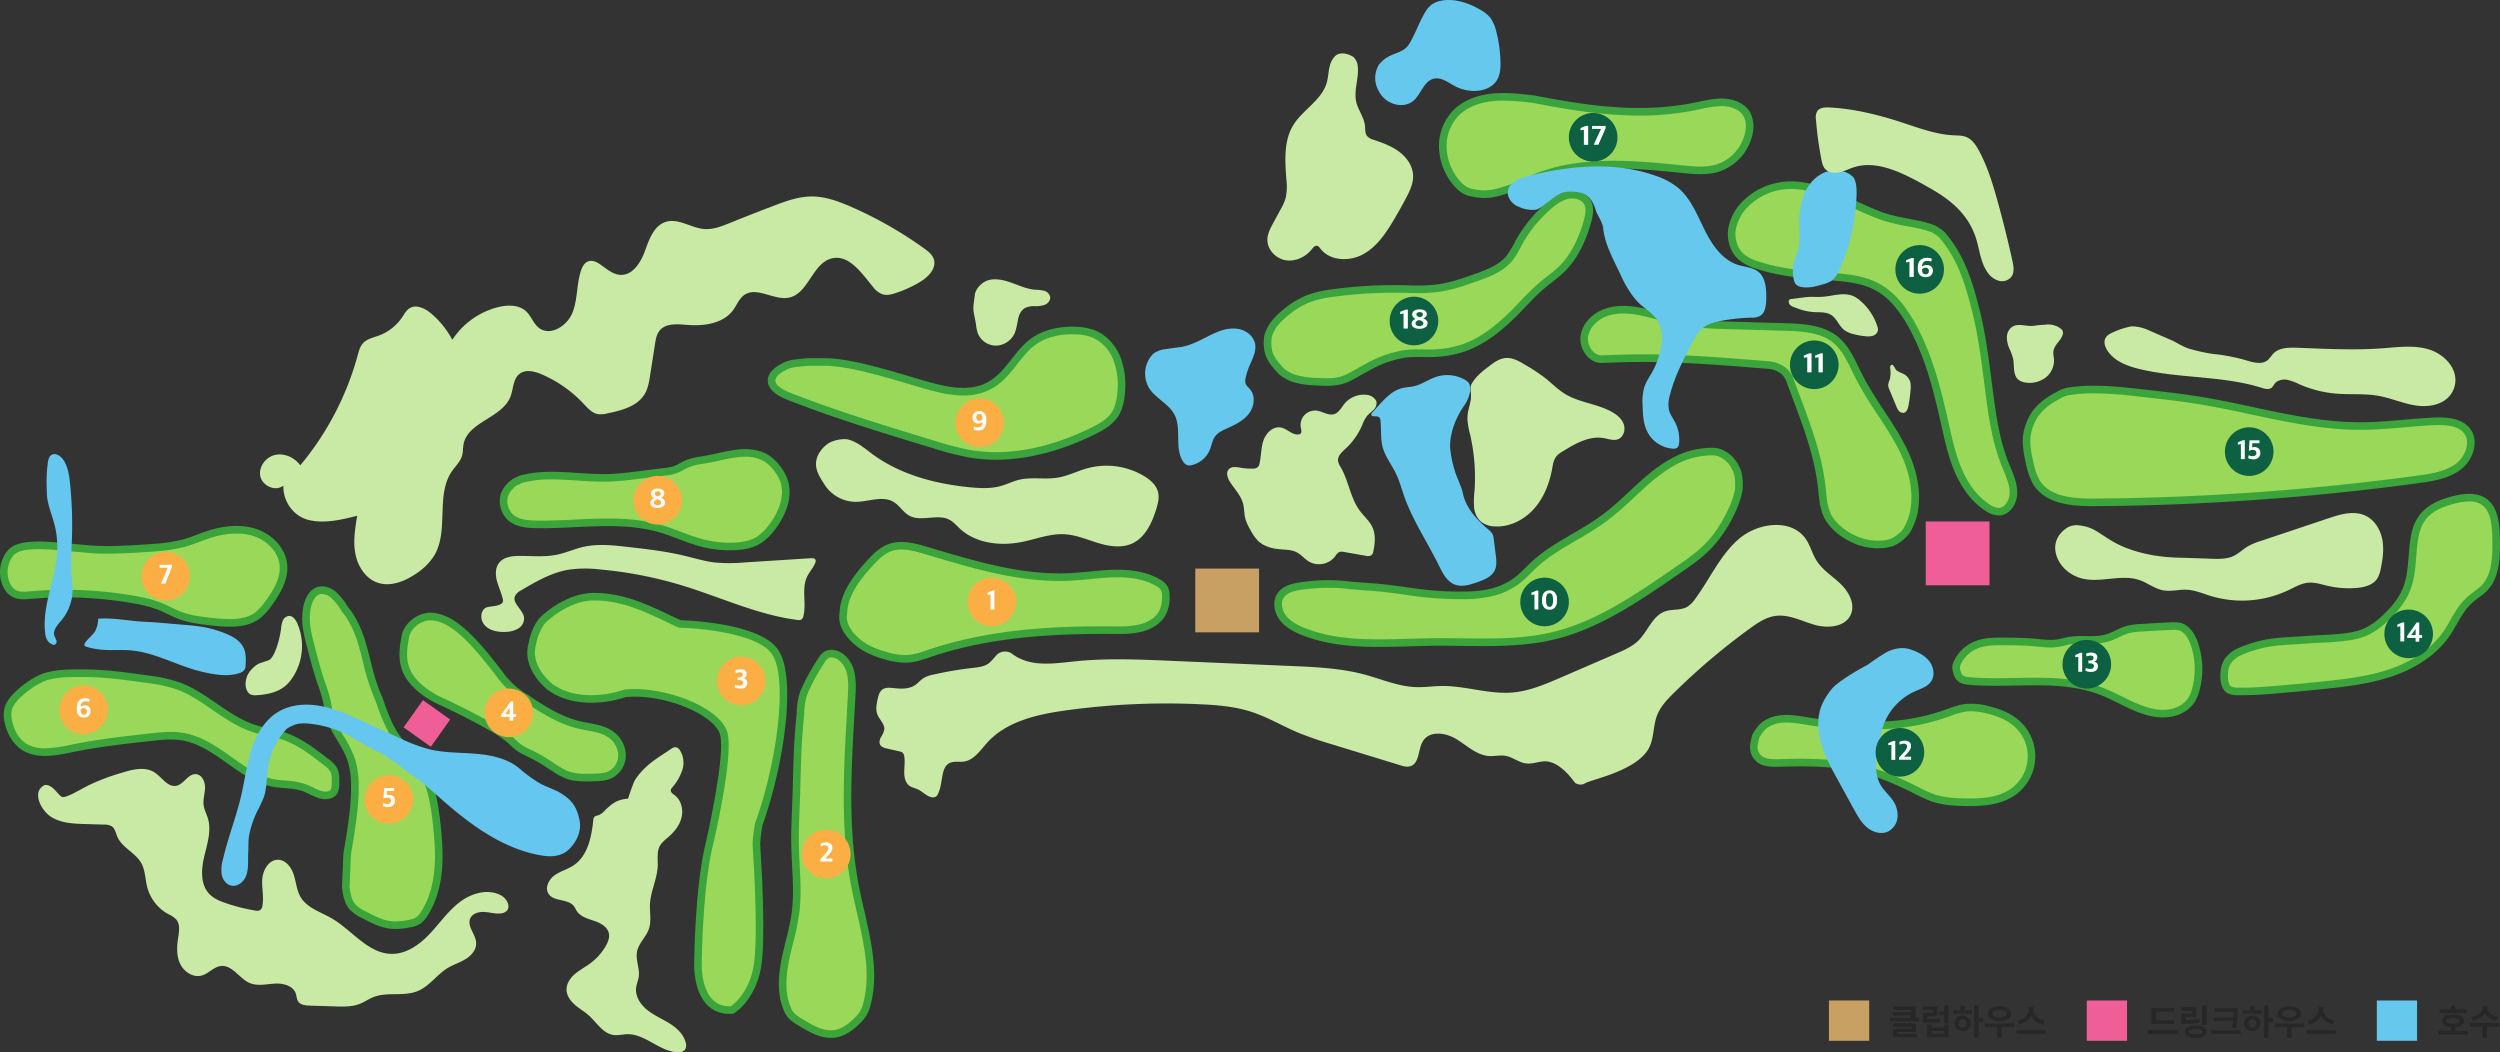 <svg xmlns="http://www.w3.org/2000/svg" xmlns:xlink="http://www.w3.org/1999/xlink" width="1241.159" height="522.419" viewBox="0 0 1241.159 522.419">
  <rect x="0" y="0" width="1241.159" height="522.419" fill="#333333" stroke="none"/>
  <defs>
    <clipPath id="clip-path">
      <rect id="사각형_97" data-name="사각형 97" width="1241.159" height="522.419" fill="none"/>
    </clipPath>
  </defs>
  <g id="그룹_3281" data-name="그룹 3281" transform="translate(-339 -893.29)">
    <g id="그룹_82" data-name="그룹 82" transform="translate(339 893.29)">
      <g id="그룹_81" data-name="그룹 81" clip-path="url(#clip-path)">
        <path id="패스_89" data-name="패스 89" d="M908.226,31.211c4.524-5.278,10.961-4.222,14.1-9.212s4.893-10.746,7.953-15.787a13.312,13.312,0,0,1,3.381-3.992A11.446,11.446,0,0,1,938.113.4c6.668-1.374,13.587.973,19.494,4.358a17.333,17.333,0,0,1,4.966,3.862,17.7,17.7,0,0,1,3.028,6.79,65.427,65.427,0,0,1,2.161,15.285c.071,3.2-.143,6.567-1.862,9.263-2.329,3.654-6.973,5.244-11.306,5.2a20.766,20.766,0,0,1-9.378-2.361c-3.378-1.769-6.789-4.579-10.509-3.743-5.008,1.125-6.322,7.727-10.253,11.029-4.559,3.829-12.143,2.045-15.731-2.707s-4.267-10.133-1.251-15.41" transform="translate(-222.829 0)" fill="#66c8ed"/>
        <path id="패스_90" data-name="패스 90" d="M994.416,62.4c-6.907-.795-13.883-1.59-20.794-.832s-13.85,3.214-18.79,8.106a25.563,25.563,0,0,0-7.281,18.106A30.6,30.6,0,0,0,954.2,106.3c2.113,2.7,4.8,5.166,8.125,6a36.243,36.243,0,0,0,7.5,1.09c5.247,0,9.163-1.494,14.159-3.1a113.447,113.447,0,0,0,10.474-4.485c22.954-10.018,49.179-7.31,74.1-4.831,5.526.55,11.182,1.071,16.57-.273A25.111,25.111,0,0,0,1103.368,81a15.364,15.364,0,0,0-1.319-10.092c-2.526-4.47-7.917-6.651-13.047-6.884s-10.176,1.136-15.214,2.133c-26.145,5.174-51.568,1.615-78.709-3.663Z" transform="translate(-233.16 -15.075)" fill="#3ba43f"/>
        <path id="패스_91" data-name="패스 91" d="M971.055,110.847a32.887,32.887,0,0,1-6.587-.979c-2-.5-4.038-2.066-6.067-4.66A26.717,26.717,0,0,1,952.553,89a21.935,21.935,0,0,1,6.163-15.416c4.9-4.854,11.7-6.506,16.548-7.037a50.139,50.139,0,0,1,5.5-.283,127.653,127.653,0,0,1,14.411,1.108l.519.072c16.682,3.241,34.589,6.237,52.53,6.237a140.255,140.255,0,0,0,27.531-2.6c.954-.188,1.908-.391,2.863-.592a51.278,51.278,0,0,1,10.446-1.5c.333,0,.667.007,1,.023,3.535.16,8,1.551,9.936,4.973,1.38,2.444,1.243,5.486.884,7.609a21.3,21.3,0,0,1-15.438,16.668,27.9,27.9,0,0,1-6.791.737c-2.672,0-5.315-.241-8.494-.558l-.589-.059c-11.193-1.114-22.765-2.265-34.216-2.265-16.443,0-29.528,2.367-41.176,7.451-1.1.479-2.184.985-3.271,1.491a59.643,59.643,0,0,1-6.848,2.86c-.565.182-1.115.361-1.655.538-4.074,1.33-7.291,2.381-11.351,2.381" transform="translate(-234.39 -16.306)" fill="#9ad859"/>
        <path id="패스_92" data-name="패스 92" d="M2.456,360.419A17.246,17.246,0,0,0,.51,373.5c.865,3.511,2.984,6.917,6.3,8.36,2.771,1.206,5.931.9,8.942.639a193.907,193.907,0,0,1,50.3,2.238,63.447,63.447,0,0,1,12.768,3.338c3.3,1.33,6.4,3.12,9.718,4.391,5.246,2.008,10.9,2.667,16.48,3.277,8.225.9,17.337,1.493,23.955-3.473a29.547,29.547,0,0,0,5.795-6.289c4.459-6.038,8.533-13.094,7.808-20.565-.8-8.246-7.618-15.074-15.493-17.645s-16.542-1.478-24.406,1.129c-4.027,1.335-7.927,3.056-12.019,4.175A76.568,76.568,0,0,1,76.7,355.182q-7.917.649-15.858.957A134.075,134.075,0,0,1,44.687,356c-5.969-.489-13.384-1.31-19.36-1.708-16.964-1.131-20.483,2.282-22.871,6.128" transform="translate(0 -85.214)" fill="#3ba43b"/>
        <path id="패스_93" data-name="패스 93" d="M115.313,393.81a80.854,80.854,0,0,1-8.652-.584c-4.965-.542-10.593-1.157-15.542-3.05-1.612-.617-3.192-1.379-4.865-2.187-1.536-.741-3.124-1.507-4.79-2.179a66.8,66.8,0,0,0-13.523-3.555,198.047,198.047,0,0,0-34.364-3.008c-5.63,0-11.323.244-16.92.726l-.209.018c-1.221.106-2.373.205-3.476.205a8.5,8.5,0,0,1-3.429-.564c-1.9-.828-3.453-3-4.144-5.8a13.536,13.536,0,0,1,1.489-10.189c1.264-2.035,2.836-4.567,13.609-4.567,1.75,0,3.7.072,5.808.212,3.507.234,7.57.62,11.5.994,2.76.262,5.367.51,7.8.711,2.682.219,5.524.326,8.69.326,2.3,0,4.816-.056,7.916-.176,5.318-.206,10.708-.532,16.02-.967a79.811,79.811,0,0,0,14.65-2.229c2.656-.726,5.2-1.676,7.656-2.594,1.567-.585,3.047-1.138,4.556-1.638a43.384,43.384,0,0,1,13.562-2.4,27.356,27.356,0,0,1,8.489,1.277c7,2.286,12.309,8.218,12.91,14.426.636,6.552-3.455,13.041-7.089,17.962a26.56,26.56,0,0,1-5.024,5.513c-3.023,2.269-7.037,3.325-12.632,3.325" transform="translate(-1.231 -86.445)" fill="#9ad859"/>
        <path id="패스_94" data-name="패스 94" d="M34.982,440.867c14.923-.472,24.715.914,39.5,2.982a73.126,73.126,0,0,1,15.9,3.62c13.419,5.091,23.708,16.738,37.4,21.042,4.522,1.422,9.279,1.99,13.793,3.436,8.219,2.633,15.221,8.025,22.038,13.317a15.121,15.121,0,0,1,4.247,4.331c1.291,2.339,1.251,5.155,1.176,7.827a10.141,10.141,0,0,1-.987,4.955c-1.625,2.741-5.457,3.316-8.541,2.509s-5.8-2.638-8.81-3.68c-4.655-1.611-9.742-1.258-14.589-2.139-16.918-3.076-28.6-20.486-45.595-23.1-4.846-.746-9.788-.211-14.662.326-12.824,1.412-25.668,2.827-38.31,5.4-8.575,1.744-18.1,3.872-25.586-.666-4.9-2.974-7.93-8.421-9.065-14.04a15.7,15.7,0,0,1-.063-6.971c.77-3.01,2.8-5.535,5.009-7.723a45.193,45.193,0,0,1,13.036-9.015l1.886-.725a48.606,48.606,0,0,1,12.214-1.681" transform="translate(-0.608 -108.459)" fill="#3ba43b"/>
        <path id="패스_95" data-name="패스 95" d="M163.361,502.684a6.681,6.681,0,0,1-1.659-.213,24.991,24.991,0,0,1-4.3-1.764,39.2,39.2,0,0,0-4.234-1.832,39.128,39.128,0,0,0-9.839-1.681c-1.862-.153-3.621-.3-5.307-.6-7.52-1.368-14.051-5.988-20.966-10.881-7.49-5.3-15.235-10.778-24.73-12.241a37.45,37.45,0,0,0-5.742-.412,89.934,89.934,0,0,0-9.907.716c-12.692,1.4-25.815,2.842-38.649,5.452l-.762.155A68.221,68.221,0,0,1,24.139,481.2a16.923,16.923,0,0,1-8.989-2.174c-3.613-2.191-6.283-6.406-7.325-11.564a11.971,11.971,0,0,1-.106-5.29c.467-1.828,1.742-3.729,4.012-5.981a41.182,41.182,0,0,1,11.845-8.215l1.653-.635a45.3,45.3,0,0,1,10.986-1.477l.117,0c1.9-.06,3.773-.09,5.568-.09,11.565,0,20.554,1.257,32.994,3l.3.042a68.68,68.68,0,0,1,15.09,3.411c5.93,2.25,11.236,5.893,16.853,9.749,6.395,4.39,13.007,8.93,20.754,11.365,2.395.753,4.8,1.274,7.136,1.777s4.524.976,6.638,1.653c7.68,2.462,14.389,7.669,20.876,12.705a12.427,12.427,0,0,1,3.258,3.175c.832,1.5.767,3.839.709,5.9a7.968,7.968,0,0,1-.461,3.138c-.437.735-1.673,1-2.685,1" transform="translate(-1.838 -109.69)" fill="#9ad859"/>
        <path id="패스_96" data-name="패스 96" d="M238.564,440.716c-6.6-14.7-5.993-28.578-14.986-41.949l-2.143-2.845a29.759,29.759,0,0,0-5.93-7.262c-2.453-1.959-5.759-3.119-8.777-2.257-4.489,1.283-6.713,6.361-7.37,10.983a33.9,33.9,0,0,0-.132,8.482,67.8,67.8,0,0,0,1.915,9.287c1.656,6.484,3.314,12.974,5.455,19.314a82.22,82.22,0,0,1,2.85,9.264c.483,2.291.709,4.635,1.291,6.9,2.064,8.065,8.371,14.45,10.912,22.378a41.543,41.543,0,0,1,1.619,11.64c.311,12.122-3.082,29.088-3.836,34.366l-.676,16.367c.452,4.049,1.245,8.322,3.994,11.329a21.386,21.386,0,0,0,6.076,4.145c4.458,2.339,9.052,4.72,14.059,5.25a32.665,32.665,0,0,0,9.242-.62,14.519,14.519,0,0,0,5.443-1.824,13.135,13.135,0,0,0,3.662-4.049c4.217-6.561,6.347-14.3,7.1-22.064s.186-15.593-.646-23.348c-1.157-10.783-3-21.958-9.286-30.8-3.171-4.46-7.348-8.126-10.563-12.554-4.244-5.841-6.658-12.778-9.016-19.6Z" transform="translate(-48.972 -95.009)" fill="#3ba43b"/>
        <path id="패스_97" data-name="패스 97" d="M246.44,553.691a18.373,18.373,0,0,1-1.929-.1c-4.358-.461-8.6-2.687-12.7-4.84a18.607,18.607,0,0,1-5.044-3.351c-1.951-2.134-2.606-5.529-3-8.92l.655-15.883c.141-.957.372-2.33.635-3.9,1.3-7.754,3.473-20.734,3.211-30.907a45.114,45.114,0,0,0-1.8-12.694,54.346,54.346,0,0,0-5.628-11.32c-2.2-3.66-4.267-7.116-5.221-10.842-.3-1.153-.494-2.375-.7-3.669-.162-1-.329-2.029-.55-3.077a66.058,66.058,0,0,0-2.373-7.957c-.2-.578-.4-1.156-.595-1.735-2.1-6.214-3.763-12.735-5.373-19.041a64.429,64.429,0,0,1-1.822-8.768,30.2,30.2,0,0,1,.117-7.537c.47-3.3,1.944-7.11,4.674-7.889a3.89,3.89,0,0,1,1.07-.145,7.232,7.232,0,0,1,4.319,1.722,26.932,26.932,0,0,1,5.128,6.378c.045.07.093.139.144.206l2.081,2.764c4.817,7.2,6.687,14.69,8.666,22.62a106.921,106.921,0,0,0,5.954,18.687c.011.026.2.424.2.424,2.289,6.627,4.9,14.105,9.458,20.387a76.753,76.753,0,0,0,5.44,6.453,66.737,66.737,0,0,1,5.1,6.07c5.973,8.4,7.576,19.379,8.61,29.012.774,7.2,1.386,14.92.643,22.582-.778,8.008-2.972,14.868-6.52,20.389a9.865,9.865,0,0,1-2.553,2.934,11.587,11.587,0,0,1-4.055,1.271A35.972,35.972,0,0,1,246.44,553.691Z" transform="translate(-50.203 -96.24)" fill="#9ad859"/>
        <path id="패스_98" data-name="패스 98" d="M263.461,418.868c-1.772,12.222,2.278,19.27,12.364,26.4a54.97,54.97,0,0,0,8.614,4.613q11.633,5.436,22.828,11.751a54.647,54.647,0,0,1,9.142,6.072c1.469,1.276,2.815,2.7,4.368,3.873,2.548,1.926,5.561,3.118,8.4,4.58,3.455,1.779,6.676,3.975,9.941,6.083a33.38,33.38,0,0,0,6.853,3.657c4.071,1.44,8.5,1.365,12.816,1.274,3.366-.071,6.857-.171,9.877-1.661a12.777,12.777,0,0,0,6.756-11.859A15.109,15.109,0,0,0,368.2,461.8c-4.764-2.94-10.625-3.249-16.06-4.591-9.368-2.313-17.6-7.767-25.629-13.126A39.635,39.635,0,0,1,314.1,432.6c-5.494-7.087-11.014-14.221-17.635-20.269-4.88-4.459-10.716-8.436-17.313-8.85s-13.431,4.83-14.939,10.861Z" transform="translate(-64.729 -99.278)" fill="#3ba43b"/>
        <path id="패스_99" data-name="패스 99" d="M356.95,484.673a25.874,25.874,0,0,1-8.492-1.1,30.247,30.247,0,0,1-6.064-3.27q-.82-.529-1.637-1.063a98.2,98.2,0,0,0-8.623-5.205c-.8-.41-1.606-.8-2.416-1.19a22.874,22.874,0,0,1-7.9-5.2c-.562-.526-1.126-1.05-1.707-1.555a58.224,58.224,0,0,0-9.762-6.509c-7.511-4.237-15.278-8.235-23.084-11.884l-.6-.28a47.645,47.645,0,0,1-7.433-4c-9.438-6.672-12.272-12.627-10.814-22.741l.72-4.319c1.136-4.223,6.01-7.9,10.511-7.9.167,0,.334.005.5.016,4.617.29,9.526,2.864,15.006,7.87,6.349,5.8,11.822,12.861,17.115,19.688l.083.107a43.177,43.177,0,0,0,13.294,12.306c7.828,5.227,16.7,11.151,26.819,13.651,1.632.4,3.276.714,4.865,1.014,3.749.71,7.291,1.38,10.119,3.125a11.382,11.382,0,0,1,5.434,8.814,9.068,9.068,0,0,1-4.658,8.308c-2.326,1.147-5.357,1.212-8.288,1.273-.992.022-1.99.041-2.987.041Z" transform="translate(-65.959 -100.508)" fill="#9ad859"/>
        <path id="패스_100" data-name="패스 100" d="M338.862,308.991c14.393-4.165,29.766-.394,44.74-.9,4.7-.159,9.365-.742,14.026-1.324l13.048-1.63a22.169,22.169,0,0,0,5.138-1.059c1.684-.638,3.186-1.674,4.813-2.447,3.471-1.647,7.379-2.037,11.161-2.713C436.94,298,442,296.5,447.2,295.954s10.729-.069,15.183,2.68a22.581,22.581,0,0,1,5.962,5.653,23.857,23.857,0,0,1,3.523,6.2c3.152,8.624-.74,18.346-6.419,25.561a27.056,27.056,0,0,1-6.849,6.487c-3.994,2.462-8.8,3.257-13.489,3.412a56.356,56.356,0,0,1-16.219-1.83c-7.042-1.858-13.664-5.066-20.662-7.086-19.549-5.645-40.4-1.7-60.749-2.029-4.948-.08-10.267-.557-14.059-3.737a13.062,13.062,0,0,1-3.9-13.038,14.7,14.7,0,0,1,6.737-8.037Z" transform="translate(-80.984 -72.775)" fill="#3ba43b"/>
        <path id="패스_101" data-name="패스 101" d="M444.485,343.435a52.523,52.523,0,0,1-13.4-1.737,108.656,108.656,0,0,1-10.625-3.608c-3.211-1.212-6.531-2.466-9.953-3.455-7.593-2.192-16.022-3.214-26.527-3.214-5.518,0-11.123.271-16.544.532-5.342.259-10.865.526-16.222.526-.815,0-1.627-.007-2.44-.02-4.389-.07-8.846-.465-11.7-2.857a9.319,9.319,0,0,1-2.672-9.215,11.208,11.208,0,0,1,4.723-5.575l2.275-1.046a53.594,53.594,0,0,1,14.765-1.759c4.122,0,8.418.283,12.573.556,4.3.283,8.74.574,13.15.574,1.052,0,2.084-.017,3.066-.05,4.872-.165,9.7-.768,14.365-1.351l13.048-1.63a20.163,20.163,0,0,0,9.4-2.94c.594-.331,1.156-.643,1.7-.9a30.284,30.284,0,0,1,8.015-2.038c.733-.12,1.466-.24,2.193-.37,2.024-.362,4.027-.807,5.964-1.238a82.508,82.508,0,0,1,9.183-1.687,31.543,31.543,0,0,1,3.29-.179,17.934,17.934,0,0,1,9.518,2.319,18.7,18.7,0,0,1,4.942,4.729,19.967,19.967,0,0,1,2.982,5.207c2.269,6.206.085,14.406-5.841,21.935a23.187,23.187,0,0,1-5.866,5.61c-2.845,1.754-6.651,2.687-11.635,2.854q-.865.028-1.733.029" transform="translate(-82.214 -74.005)" fill="#9ad859"/>
        <path id="패스_102" data-name="패스 102" d="M355.416,400.952S366.725,390.4,380.3,390.4c15.9,0,28.65,6.785,42.974,13.571,0,0,38.451.754,48.252,14.325s3.016,58.053-7.539,87.456c0,0-1.335,6.8-1.093,10.55.888,13.756,2.71,47.284.339,60.32-3.016,16.587-13.571,22.618-13.571,22.618s-18.094,3.77-19.6-22.618c0,0,0-39.958,6.031-63.33,0,0,9.81-42.8,6.79-52.686S415,440.317,396.142,442.122c0,0-21.877,8.219-38.463-3.281,0,0-13.571-9.993-9.8-23.564,0,0,1.508-9.8,7.539-14.325" transform="translate(-85.438 -96.063)" fill="#3ba43b"/>
        <path id="패스_103" data-name="패스 103" d="M448.592,596.884c-4.635,0-12.546-2.49-13.532-19.141.007-2.291.22-40.228,5.912-62.283.008-.033.017-.066.024-.1,1.675-7.31,9.875-44.3,6.721-54.629-3.612-11.829-28.057-21.354-45.888-21.354-1.647,0-3.267.075-4.812.222a3.739,3.739,0,0,0-.967.224,50.93,50.93,0,0,1-15.862,2.6c-7.444,0-13.859-1.822-19.069-5.414-.63-.484-11.317-8.914-8.376-19.5a3.75,3.75,0,0,0,.093-.435c.366-2.307,2.174-8.957,6.075-11.883a3.775,3.775,0,0,0,.311-.26c.1-.09,10.437-9.541,22.307-9.541,13.722,0,24.877,5.333,37.793,11.508q1.77.846,3.568,1.7a3.776,3.776,0,0,0,1.539.363c10.176.2,38.145,2.9,45.271,12.763,8.454,11.706,2.733,53.989-8.032,83.975a3.76,3.76,0,0,0-.151.548c-.146.746-1.422,7.4-1.157,11.519.882,13.659,2.686,46.789.393,59.4-2.285,12.568-9.179,18.246-11.2,19.669-.252.022-.578.04-.958.04" transform="translate(-86.672 -97.294)" fill="#9ad859"/>
        <path id="패스_104" data-name="패스 104" d="M535.747,230.787c13.571.754,29.817,5.983,47.655,11.18,10.37,3.022,22.059,5.85,31.511.626,8.648-4.778,12.839-14.985,20.653-21.031,6.42-4.967,14.873-6.726,22.984-6.392a28.328,28.328,0,0,1,9.714,1.878c5.646,2.343,9.96,7.318,12.3,12.967a38.763,38.763,0,0,1,2.339,18.016c-.334,4.024-1.138,8.124-3.323,11.521-2.855,4.441-7.7,7.152-12.453,9.447-19.006,9.175-40.5,14.6-61.311,11.113a150.926,150.926,0,0,1-18.808-4.841c-24.057-7.3-48.143-14.62-71.555-23.787-4.685-1.834-10.183-4.995-9.86-10.015.217-3.382,3.151-5.93,6.108-7.585,4.251-2.382,5.952-2.342,13.492-3.1Z" transform="translate(-124.405 -52.936)" fill="#3ba43f"/>
        <path id="패스_105" data-name="패스 105" d="M620.107,278.639a75.558,75.558,0,0,1-12.438-1.014,148.663,148.663,0,0,1-18.336-4.73c-23.6-7.165-47.994-14.574-71.276-23.689-2.309-.9-7.661-3.326-7.472-6.264.093-1.446,1.619-3.1,4.187-4.537,3.162-1.772,4.346-1.886,10.036-2.44l1.8-.176H536.87c11.49.658,25.514,4.791,40.358,9.166q3.138.925,6.349,1.864c6.116,1.782,13.229,3.683,20.247,3.683a28.508,28.508,0,0,0,14.142-3.377c5.5-3.037,9.242-7.788,12.864-12.383,2.668-3.384,5.189-6.581,8.271-8.966,6.028-4.665,13.534-5.643,18.768-5.643q.879,0,1.753.036a24.279,24.279,0,0,1,8.424,1.594,19.824,19.824,0,0,1,10.262,10.928,34.839,34.839,0,0,1,2.066,16.262c-.36,4.337-1.229,7.45-2.736,9.794-2.181,3.392-5.943,5.688-10.922,8.091-16.224,7.832-31.906,11.8-46.61,11.8" transform="translate(-125.636 -54.167)" fill="#9ad859"/>
        <path id="패스_106" data-name="패스 106" d="M523.415,448.776a102.112,102.112,0,0,1,9.08-16.715,10.39,10.39,0,0,1,2.943-3.225,6.972,6.972,0,0,1,4.42-.861c4.719.519,8.431,4.6,9.963,9.091s1.313,9.369,1.055,14.109c-1.7,31.192-4.228,62.763,1.635,93.445,3.785,19.805,11.041,40.094,5.911,59.593a19.7,19.7,0,0,1-1.966,5.087,19.985,19.985,0,0,1-2.945,3.655c-3.468,3.568-7.685,6.757-12.609,7.47-6.68.968-13.05-2.738-18.783-6.3a18.88,18.88,0,0,1-4.845-3.8,14.016,14.016,0,0,1-1.993-3.494c-3.222-7.671-2.781-16.394-1.211-24.565s4.206-16.136,5.241-24.391c1.311-10.449.021-21.023-.245-31.551-.159-6.283.048-12.569.314-18.848.819-19.357.391-28.629,2.327-47.907a35.343,35.343,0,0,1,1.708-10.793" transform="translate(-126.199 -105.297)" fill="#3da439"/>
        <path id="패스_107" data-name="패스 107" d="M539.947,618.043c-4.735,0-9.612-2.785-14.607-5.888a16.122,16.122,0,0,1-3.917-2.987,10.352,10.352,0,0,1-1.434-2.566c-2.44-5.811-2.762-13.137-.984-22.395.61-3.177,1.411-6.422,2.186-9.561a131.173,131.173,0,0,0,3.093-15.071c.982-7.831.568-15.689.167-23.29-.152-2.9-.311-5.9-.385-8.825-.148-5.841.017-11.657.311-18.6.262-6.2.394-11.252.521-16.141.271-10.364.485-18.551,1.791-31.547.008-.084.014-.168.017-.253a32.183,32.183,0,0,1,1.445-9.523,98.527,98.527,0,0,1,8.706-16.011,7.745,7.745,0,0,1,1.8-2.119,2.913,2.913,0,0,1,1.5-.348,4.981,4.981,0,0,1,.525.029c3.281.36,5.783,3.556,6.809,6.561,1.335,3.914,1.082,8.574.858,12.687q-.225,4.156-.465,8.32c-1.606,28.331-3.267,57.626,2.162,86.038.829,4.34,1.834,8.747,2.8,13.008,3.574,15.7,6.951,30.521,3.164,44.918a16.3,16.3,0,0,1-1.561,4.12,16.727,16.727,0,0,1-2.406,2.952c-3.7,3.8-7.113,5.885-10.447,6.368a11.637,11.637,0,0,1-1.647.117" transform="translate(-127.432 -106.528)" fill="#9ad859"/>
        <path id="패스_108" data-name="패스 108" d="M552.782,392.239c.286-9.826,6.632-18.358,13.234-25.642,3.246-3.581,6.8-7.159,11.362-8.755,6.16-2.156,12.923-.32,19.178,1.545,23,6.859,46.486,14.118,70.463,12.968,7.625-.366,15.2-1.585,22.835-1.691s15.512.987,22.077,4.883a9.88,9.88,0,0,1,3.652,3.29,10.042,10.042,0,0,1,1.071,4.982,18.934,18.934,0,0,1-1.916,9.19c-2.343,4.38-6.984,7.153-11.793,8.4s-9.846,1.165-14.814,1.129c-30.255-.217-60.953,1.657-89.637,11.284-3.537,1.187-7.079,2.5-10.793,2.872a33.882,33.882,0,0,1-12.386-1.491c-5.41-1.506-10.751-3.685-15.012-7.346s-7.732-8.409-7.712-14.025c0,0,.122-1.127.189-1.594" transform="translate(-135.974 -87.813)" fill="#3ba43b"/>
        <rect id="사각형_93" data-name="사각형 93" width="99.421" height="0.754" transform="translate(980.598 329.392)" fill="red"/>
        <path id="패스_109" data-name="패스 109" d="M586.613,414.269a33.8,33.8,0,0,1-9.055-1.466c-5.971-1.662-10.281-3.752-13.566-6.573-4.191-3.6-6.343-7.291-6.4-10.97.036-.326.106-.947.15-1.255a3.814,3.814,0,0,0,.037-.425c.256-8.828,6.34-16.691,12.258-23.22,2.885-3.183,6.018-6.4,9.814-7.729a14.433,14.433,0,0,1,4.843-.762c3.782,0,7.841,1.117,12.013,2.361l2.025.6c20.824,6.215,42.357,12.641,64.415,12.641,1.772,0,3.549-.042,5.282-.125,3.4-.164,6.8-.492,10.091-.81,4.346-.421,8.45-.818,12.615-.875q.469-.007.939-.008c7.949,0,14.217,1.427,19.163,4.362a6.846,6.846,0,0,1,2.321,1.95,6.949,6.949,0,0,1,.556,3.128,15.2,15.2,0,0,1-1.47,7.362c-1.615,3.018-5.046,5.4-9.415,6.53a43.1,43.1,0,0,1-10.918,1.025c-.808,0-1.617-.006-2.424-.012l-.5,0q-2.223-.015-4.452-.016c-24.284,0-56.053,1.307-86.411,11.5l-1.188.4a40.7,40.7,0,0,1-8.781,2.293c-.626.063-1.28.094-1.944.094" transform="translate(-137.205 -89.043)" fill="#9ad859"/>
        <path id="패스_110" data-name="패스 110" d="M885.471,361.985c15.67.913,26.193,3.93,41.888,4.211,6.768.121,13.642.17,20.17-1.619a31.992,31.992,0,0,0,10.871-5.248c3.01-2.282,5.526-5.139,8.293-7.711,10.385-9.658,23.988-15.061,35.366-23.527,7.858-5.848,14.565-13.088,22.049-19.406s16.1-11.844,25.785-13.275c3.416-.5,8.038-1.052,11.246.231a16.9,16.9,0,0,1,8.293,7.539c2.123,3.775,2.321,6.978,2.262,11.309-.043,3.188-1.994,8.683-3.337,11.574a67.836,67.836,0,0,1-12.4,18.867c-4.5,4.635-9.851,8.334-15.166,12-6.318,4.358-12.637,8.716-19.1,12.858-13.4,8.587-27.6,16.317-43.059,20.107-19.712,4.834-40.341,3.031-60.636,3.262-21.723.248-44.247,2.744-64.522-5.057-4.395-1.691-8.76-3.97-11.612-7.717s-3.806-9.261-1.206-13.186c2.886-4.356,8.758-5.327,13.952-5.9a89.009,89.009,0,0,1,21.815-.06Z" transform="translate(-206.482 -72.552)" fill="#3ba43b"/>
        <path id="패스_111" data-name="패스 111" d="M892.519,391.192c-11.114,0-24.136-.639-36.459-5.381-4.857-1.868-8.023-3.929-9.967-6.482-1.79-2.352-2.771-6.243-1.062-8.821,1.975-2.981,6.829-3.752,11.225-4.239a101.443,101.443,0,0,1,11.237-.674,76.492,76.492,0,0,1,9.694.608c.051.007.1.012.155.017,0,0,9.11.759,9.141.761,6.892.4,12.866,1.233,18.643,2.036a185.206,185.206,0,0,0,23.4,2.18c1.542.028,3.09.051,4.637.051a62.509,62.509,0,0,0,16.6-1.8,35.548,35.548,0,0,0,12.15-5.879,59.552,59.552,0,0,0,5.968-5.412c.9-.89,1.741-1.73,2.615-2.543,5.764-5.361,12.559-9.334,19.753-13.539a164.276,164.276,0,0,0,15.3-9.724,162.8,162.8,0,0,0,13.627-11.788c2.792-2.6,5.677-5.292,8.6-7.762,8.714-7.357,16.31-11.306,23.9-12.427a39.976,39.976,0,0,1,5.655-.519,10.174,10.174,0,0,1,3.639.521,13.181,13.181,0,0,1,6.408,5.887c1.592,2.83,1.834,5.19,1.777,9.41-.03,2.224-1.568,6.986-2.986,10.037-3.466,7.465-7.289,13.3-11.686,17.83-4.251,4.385-9.512,8.013-14.6,11.522-6.228,4.3-12.607,8.694-18.993,12.788-10.989,7.043-25.683,15.637-41.922,19.62-11.819,2.9-23.864,3.3-35.122,3.3-3.406,0-6.885-.042-10.249-.083-3.382-.04-6.88-.083-10.324-.083q-2.047,0-4.088.022c-3.912.045-7.9.164-11.763.278-4.9.146-9.965.3-14.9.3" transform="translate(-207.715 -73.782)" fill="#9ad859"/>
        <path id="패스_112" data-name="패스 112" d="M834.752,192.19c2.262-3.77,10.385-11.737,20.2-15.2a57.924,57.924,0,0,1,11.593-2.483,226.714,226.714,0,0,1,33.679-2c6.089.093,12.21.429,18.242-.4,6.43-.884,12.6-3.07,18.713-5.243,5.65-2.008,11.583-4.206,15.419-8.814a46.188,46.188,0,0,0,4.582-7.618,69.1,69.1,0,0,1,14.142-17.766c3.347-3.05,7.141-5.887,11.583-6.758s9.645.743,11.736,4.76c1.761,3.386.976,7.5-.073,11.167-2.554,8.919-6.589,17.653-13.238,24.124-3.112,3.028-6.721,5.491-10.029,8.3-4.379,3.721-8.21,8.033-12.227,12.143-7.848,8.029-16.731,15.482-27.359,19.1a53.74,53.74,0,0,1-16.625,2.688c-4.352.055-8.737-.314-13.038.357a52.6,52.6,0,0,0-16.4,5.723c-10.948,5.814-13.005,8.9-26.027,8.075-1.445-.091-8.293,0-14.325-2.262a21.409,21.409,0,0,1-5.861-3.661c-2.43-2.668-4.912-5.418-6.224-8.78s-1.485-9.423.023-12.439a31.157,31.157,0,0,1,1.508-3.016" transform="translate(-204.769 -30.925)" fill="#3ba43f"/>
        <path id="패스_113" data-name="패스 113" d="M864.691,219.939c-1.1,0-2.273-.041-3.593-.124-.214-.014-.532-.024-.936-.037a39.824,39.824,0,0,1-12.3-1.992,19.531,19.531,0,0,1-4.4-2.673c-2.173-2.386-4.422-4.855-5.5-7.61-1-2.573-1.066-7.483-.117-9.382a3.65,3.65,0,0,0,.161-.369,14.51,14.51,0,0,1,.751-1.514c.154-.289.323-.607.51-.966,1.926-3.117,9.334-10.381,18.171-13.5a54.962,54.962,0,0,1,10.841-2.3A223.614,223.614,0,0,1,898,177.481q1.7,0,3.4.026c1.042.016,2.086.039,3.131.062,1.877.041,3.817.084,5.746.084a72.408,72.408,0,0,0,9.935-.581c6.838-.94,13.256-3.22,19.461-5.425,5.546-1.971,12.448-4.423,17.054-9.955a36.718,36.718,0,0,0,4.129-6.605c.286-.541.571-1.08.863-1.615a65.133,65.133,0,0,1,13.376-16.79c2.558-2.331,5.98-5.1,9.769-5.845a8.714,8.714,0,0,1,1.666-.159c2.709,0,5.064,1.163,6,2.961,1.163,2.238.474,5.5-.354,8.389-2.778,9.7-6.9,17.258-12.243,22.46a71.608,71.608,0,0,1-5.869,4.934c-1.307,1.023-2.658,2.081-3.972,3.2a126.391,126.391,0,0,0-9.471,9.249c-1,1.048-2,2.1-3.01,3.131-9.481,9.7-17.462,15.3-25.879,18.167a49.952,49.952,0,0,1-15.459,2.486c-.31,0-.621.006-.932.006-.918,0-1.836-.014-2.754-.029-.957-.015-1.913-.03-2.869-.03a45.774,45.774,0,0,0-7.015.455,56.254,56.254,0,0,0-17.583,6.118c-2.107,1.119-3.889,2.137-5.46,3.035-5.687,3.249-8.284,4.732-14.969,4.732" transform="translate(-205.998 -32.155)" fill="#9ad859"/>
        <path id="패스_114" data-name="패스 114" d="M1054.18,229.683c27.789-1.329,52.183.806,79.917,3.016a12.389,12.389,0,0,1,6.031,2.262,9.388,9.388,0,0,1,3.016,4.524c6.415,17.552,13.532,34.164,15.555,52.741.573,5.262.854,10.787,3.556,15.338,4.622,7.784,14.825,13.554,23.863,14.1a25.513,25.513,0,0,0,9.047-.754,16.367,16.367,0,0,0,5.648-3.261,18.032,18.032,0,0,0,3.3-3.424c7.585-12.187,5.084-28.287-1.091-41.245s-15.585-24.131-22.131-36.906c-3.531-6.891-6.43-14.506-12.446-19.381-7.272-5.891-17.371-6.421-26.726-6.689l-26.665-.762c-8.786-.251-17.626-.509-26.225-2.326-6.072-1.284-11.967-3.334-18.057-4.531s-12.554-1.5-18.373.662-10.85,7.193-11.647,13.348,3.688,12.914,9.876,13.4Z" transform="translate(-256.07 -49.57)" fill="#3ba43b"/>
        <path id="패스_115" data-name="패스 115" d="M1189.876,319.2c-.731,0-1.5-.024-2.3-.073-8.023-.484-16.986-5.755-20.849-12.261-1.973-3.323-2.4-7.541-2.86-12.007-.062-.607-.124-1.212-.189-1.815-1.765-16.2-7.123-30.5-12.8-45.645-.991-2.646-1.986-5.3-2.965-7.981a13.185,13.185,0,0,0-4.248-6.209,16.116,16.116,0,0,0-8.04-3.04l-4.052-.323c-20.015-1.6-38.92-3.115-58.7-3.115-6.036,0-11.808.136-17.646.415l-3.255.1a6.548,6.548,0,0,1-4.267-2.54,9.027,9.027,0,0,1-1.987-6.6c.56-4.318,4.266-8.457,9.223-10.3a23.746,23.746,0,0,1,8.274-1.358,41.576,41.576,0,0,1,8.057.862c3.069.6,6.065,1.426,9.238,2.3,2.842.781,5.781,1.589,8.767,2.22,8.958,1.893,18.078,2.154,26.9,2.406l26.666.763c9.777.28,18.367.913,24.46,5.849,4.276,3.465,6.838,8.73,9.55,14.3.632,1.3,1.262,2.6,1.914,3.867a192.758,192.758,0,0,0,10.708,17.666c4.039,6.151,8.216,12.511,11.375,19.142,6.711,14.083,7.194,28.15,1.293,37.632a10.055,10.055,0,0,1-1.818,1.889c-.285.255-.571.509-.851.771a12.472,12.472,0,0,1-4.27,2.44,17.226,17.226,0,0,1-5.327.64" transform="translate(-257.301 -50.801)" fill="#9ad859"/>
        <path id="패스_116" data-name="패스 116" d="M1245.456,144.667c9.464,11.009,13.21,22.781,16.881,36.827s5.28,28.533,7.156,42.928c1.516,11.632,3.243,23.361,7.527,34.281,1.944,4.955,4.445,9.9,4.46,15.222s-3.554,11.162-8.871,11.4a12.3,12.3,0,0,1-7.013-2.381c-6.995-4.512-11.933-11.69-15.2-19.348s-5.007-15.861-6.825-23.984c-3.844-17.177-8.22-34.536-17.145-49.708-3.8-6.457-8.579-12.616-15.13-16.249-6.843-3.795-14.921-4.479-22.724-5.067-12.349-.93-24.852-1.844-36.606-5.744a24.607,24.607,0,0,1-8.985-4.7c-4.174-3.789-5.844-9.885-4.956-15.453a25.524,25.524,0,0,1,8.246-14.406,33.606,33.606,0,0,1,17.865-8.477c17.283-2.474,33.2,8.505,49.539,14.665,9.047,3.412,19.337,3.786,26.876,6.8a24.6,24.6,0,0,1,4.9,3.393" transform="translate(-279.972 -29.393)" fill="#3ba43b"/>
        <path id="패스_117" data-name="패스 117" d="M1273.5,282.792a9.069,9.069,0,0,1-4.625-1.786c-5.636-3.636-10.4-9.742-13.774-17.659-2.953-6.926-4.665-14.6-6.32-22.014l-.294-1.314c-3.823-17.086-8.33-35.081-17.573-50.8-5.035-8.561-10.295-14.165-16.55-17.635-7.727-4.285-16.516-4.946-24.271-5.529l-.321-.024c-11.882-.894-24.169-1.819-35.381-5.538a21.394,21.394,0,0,1-7.637-3.913c-3.021-2.742-4.5-7.478-3.766-12.067a21.757,21.757,0,0,1,7.074-12.227,29.881,29.881,0,0,1,15.848-7.52,32.2,32.2,0,0,1,4.537-.319c10.061,0,19.79,4.451,30.09,9.164,4.247,1.944,8.639,3.953,13.048,5.615A89.6,89.6,0,0,0,1228.424,143a70.9,70.9,0,0,1,11.736,2.919,22.665,22.665,0,0,1,3.713,2.492c9.083,10.592,12.642,22.241,16.046,35.27,3.183,12.183,4.828,25.024,6.42,37.443q.322,2.509.647,5.018c1.584,12.153,3.37,23.989,7.756,35.17.348.889.715,1.776,1.081,2.666,1.6,3.878,3.108,7.54,3.118,11.189.009,3.488-2.242,7.488-5.27,7.623-.059,0-.118,0-.176,0" transform="translate(-281.203 -30.623)" fill="#9ad859"/>
        <path id="패스_118" data-name="패스 118" d="M1354.491,254.93c12.134-1.892,24.511-.533,36.715.828,10.189,1.136,20.385,2.273,30.5,3.969,26.048,4.368,51.706,12.457,78.117,12.4,11.927-.023,23.786-1.716,35.7-2.3,6.712-.331,14.462.161,18.545,5.5,4.623,6.043,1.592,15.4-4.391,20.1s-13.9,5.948-21.437,6.969a1265.1,1265.1,0,0,1-160.264,11.4c-10.942.081-23.6-.808-30-9.68-2.614-3.62-3.739-8.08-4.671-12.447-1.08-5.058-1.972-10.336-.746-15.361,2.356-9.649,7.659-14.785,16.473-19.366a15.891,15.891,0,0,1,5.467-2.008" transform="translate(-327.749 -62.5)" fill="#3ba43b"/>
        <path id="패스_119" data-name="패스 119" d="M1367.975,311.257c-9.82,0-20.555-.964-25.722-8.121-2.208-3.059-3.207-7.125-4.041-11.028-.97-4.543-1.828-9.343-.77-13.679,1.907-7.809,5.85-12.394,14.549-16.916.049-.026.1-.053.146-.081a12.247,12.247,0,0,1,4.175-1.55,79.664,79.664,0,0,1,12.345-.884,212.609,212.609,0,0,1,23.361,1.735c9.967,1.111,20.275,2.261,30.289,3.94,8.1,1.359,16.341,3.119,24.309,4.82,17.577,3.755,35.754,7.637,54.176,7.637h.265c7.33-.014,14.679-.649,21.786-1.263,4.626-.4,9.411-.814,14.09-1.044,1.026-.051,1.955-.075,2.84-.075,6.318,0,10.415,1.341,12.524,4.1,3.259,4.259.721,11.349-3.726,14.843-5.037,3.957-11.862,5.148-19.614,6.2a1265.46,1265.46,0,0,1-159.786,11.366c-.4,0-.8,0-1.2,0" transform="translate(-328.979 -63.731)" fill="#9ad859"/>
        <path id="패스_120" data-name="패스 120" d="M1474.533,400.364c11.485-4.129,18.253-3.722,30.425-4.627,6.782-.5,13.614-.5,20.337-1.523a31.732,31.732,0,0,0,8.3-2.238,32.532,32.532,0,0,0,7.889-5.383c4.861-4.254,9.253-9.29,11.509-15.344,4.362-11.711.526-26.349,8.409-36.046,3.969-4.882,10.168-7.366,16.272-8.892,5.45-1.362,11.658-1.993,16.3,1.173,6.026,4.11,6.765,12.552,6.914,19.844.189,9.212-.03,19.509-6.5,26.066-2.246,2.274-5.078,3.884-7.432,6.045-4.8,4.405-7.266,10.729-10.931,16.115-6.536,9.607-16.893,16.112-27.856,19.964s-22.61,5.275-34.166,6.493q-12.324,1.3-24.676,2.321a174.906,174.906,0,0,1-18.679.823,10.225,10.225,0,0,1-5.217-1.118c-2.71-1.689-3.358-5.332-3.337-8.525.036-5.526,1.521-9.337,7.162-12.887,1.644-.778,3.359-1.541,5.277-2.262" transform="translate(-359.77 -80.019)" fill="#3ba43b"/>
        <path id="패스_121" data-name="패스 121" d="M1474.347,422.645q-1.189,0-2.377-.028a7.611,7.611,0,0,1-3.315-.55c-1.012-.63-1.581-2.562-1.562-5.3.027-4.152.847-6.8,5.215-9.6,1.787-.84,3.27-1.473,4.781-2.041,8.752-3.146,14.391-3.478,22.926-3.981,2-.118,4.13-.244,6.452-.416,2.2-.164,4.465-.275,6.656-.384a137.107,137.107,0,0,0,13.971-1.172,34.64,34.64,0,0,0,9.28-2.527,36.388,36.388,0,0,0,8.823-5.982c6.266-5.483,10.374-11,12.56-16.866,1.975-5.3,2.41-10.935,2.831-16.381.547-7.1,1.066-13.8,4.971-18.6,2.818-3.466,7.35-5.885,14.261-7.612a29.268,29.268,0,0,1,7.022-1.005,10.765,10.765,0,0,1,6.239,1.635c4.39,2.994,5.127,9.847,5.27,16.807.182,8.85-.088,17.942-5.417,23.34a31.433,31.433,0,0,1-3.617,2.967,45.6,45.6,0,0,0-3.682,2.949c-3.618,3.322-5.964,7.42-8.232,11.384-1.089,1.9-2.117,3.7-3.265,5.387-6.944,10.207-17.966,15.709-25.989,18.527-10.485,3.684-21.74,5.082-33.311,6.3-8.159.86-16.433,1.638-24.593,2.313-5.139.425-10.6.84-15.9.84" transform="translate(-361.001 -81.249)" fill="#9ad859"/>
        <path id="패스_122" data-name="패스 122" d="M1286.658,428.448a19.585,19.585,0,0,1,10.027-9.206c4.686-1.895,9.892-1.887,14.947-1.852s10.088.07,15.106.536c3.51.326,7.05.863,10.544.385,2.116-.289,4.166-.947,6.271-1.3,6.089-1.031,12.5.467,18.423-1.293,3.4-1.012,6.433-3.05,9.837-4.058a33.844,33.844,0,0,1,7.461-1.056q7.163-.465,14.334-.81a17.1,17.1,0,0,1,5.579.349c4.433,1.279,7.082,5.814,8.516,10.2a40.927,40.927,0,0,1,.708,22.856,21.133,21.133,0,0,1-2.6,6.307c-3.155,4.818-9.079,7.315-14.836,7.487s-11.389-1.69-16.644-4.049-10.281-5.234-15.664-7.282c-20.364-7.75-43.133-2.9-64.832-4.895a10.571,10.571,0,0,1-4.625-1.191c-3.513-2.155-3.621-7.1-3.621-7.852a9,9,0,0,1,1.065-3.271" transform="translate(-316.34 -100.819)" fill="#3ba43b"/>
        <path id="패스_123" data-name="패스 123" d="M1391.469,454.46c-4.129,0-8.691-1.184-14.361-3.729-1.964-.881-3.961-1.87-5.891-2.826-3.2-1.583-6.5-3.219-9.975-4.541-11.238-4.277-23.189-4.853-33.4-4.853-3.231,0-6.514.062-9.689.121-3.15.059-6.407.121-9.587.121-5.153,0-9.333-.164-13.155-.515a7.878,7.878,0,0,1-3-.651c-1.354-.83-1.772-3.121-1.817-4.405a5.354,5.354,0,0,1,.6-1.7c.019-.034.037-.068.054-.1a15.833,15.833,0,0,1,8.078-7.416c3.62-1.463,7.925-1.586,11.677-1.586q.919,0,1.832.008c4.876.033,9.917.068,14.783.519.583.055,1.168.115,1.754.176a59.6,59.6,0,0,0,6.148.416,25.681,25.681,0,0,0,3.5-.225c1.343-.184,2.6-.48,3.806-.766.9-.213,1.755-.415,2.583-.555a32.649,32.649,0,0,1,5.358-.349c.69,0,1.38.008,2.07.016.719.009,1.438.017,2.156.017a32.018,32.018,0,0,0,9.285-1.08,37.693,37.693,0,0,0,5.454-2.235,31.523,31.523,0,0,1,4.38-1.823,30.939,30.939,0,0,1,6.635-.908c4.775-.309,9.577-.581,14.271-.807.7-.034,1.326-.062,1.927-.062a8.823,8.823,0,0,1,2.425.267c3.308.955,5.165,5.266,5.978,7.75a37.327,37.327,0,0,1,.641,20.736,17.265,17.265,0,0,1-2.1,5.189c-2.237,3.418-6.756,5.634-11.794,5.785-.209.007-.418.01-.627.01" transform="translate(-317.571 -102.049)" fill="#9ad859"/>
        <path id="패스_124" data-name="패스 124" d="M1156,475.011c3-4.043,8.27-5.833,13.3-6.028s10,.961,14.985,1.687a176.383,176.383,0,0,0,19.377,1.379c5.2.178,10.4.356,15.592.139a102.949,102.949,0,0,0,29.541-5.636c3.4-1.186,6.785-2.562,10.361-3.017a31.708,31.708,0,0,1,11.051.893c5.963,1.37,11.892,3.659,16.358,7.841A23.553,23.553,0,0,1,1284,508.734c-7.646,5.37-17.651,5.729-26.988,5.37a51.685,51.685,0,0,1-13.3-1.8,62.708,62.708,0,0,1-9.444-4.153c-8.168-4.091-16.547-7.876-25.375-10.222-13.391-3.558-27.438-3.712-41.287-3.268-4.218.136-8.887.174-12.069-2.6a9.74,9.74,0,0,1-3.123-8.164c.124-1.289.878-4.3.878-4.3,0-.754,1.622-3.271,2.708-4.586" transform="translate(-283.559 -114.016)" fill="#3ba43b"/>
        <path id="패스_125" data-name="패스 125" d="M1262.958,511.664c-1.375,0-2.87-.032-4.567-.1a48.436,48.436,0,0,1-12.337-1.632,54.492,54.492,0,0,1-8.184-3.58l-.682-.343c-7.488-3.75-16.443-7.929-26.1-10.493-9.172-2.437-19.445-3.573-32.329-3.573-3.031,0-6.225.057-10.048.18-.764.024-1.544.045-2.327.045-3.625,0-5.761-.513-7.144-1.717a5.968,5.968,0,0,1-1.847-4.962c.059-.62.452-2.431.782-3.751.018-.069.033-.139.047-.21a18.027,18.027,0,0,1,1.911-2.891c.041-.05.081-.1.12-.153,1.994-2.686,5.792-4.329,10.422-4.509q.5-.02,1-.02a59.094,59.094,0,0,1,9.614,1.083c1.226.2,2.451.409,3.678.587a180.149,180.149,0,0,0,19.792,1.415c3.457.118,7.032.241,10.6.241,1.89,0,3.617-.033,5.28-.1a106.5,106.5,0,0,0,30.625-5.842q.863-.3,1.723-.612a38.356,38.356,0,0,1,7.874-2.226,18.961,18.961,0,0,1,2.385-.145,32.681,32.681,0,0,1,7.345.973c6.454,1.482,11.238,3.746,14.625,6.917a19.783,19.783,0,0,1-2.152,30.631c-4.711,3.309-10.913,4.784-20.109,4.784" transform="translate(-284.789 -115.247)" fill="#9ad859"/>
        <path id="패스_126" data-name="패스 126" d="M951.7,251.442a9.649,9.649,0,0,1,0,5.278,17.944,17.944,0,0,1-3.016,6.031,40.511,40.511,0,0,0-3.016,5.278c-2.239,4.507-4.1,11.228-3.393,16.21a52.822,52.822,0,0,0,2.262,10.555c.671,2.348,3.447,8.282,3.894,10.682,1.386,7.444,7,13.332,12.747,18.257a7.5,7.5,0,0,1,2.079,2.342,7.282,7.282,0,0,1,.521,2.234l1,8.066c.311,2.5.6,5.148-.449,7.436-1.529,3.334-5.347,4.847-8.812,6.051-3.557,1.236-7.471,2.474-11,1.151-4.08-1.53-6.2-5.9-8.127-9.812-5.6-11.361-12.8-21.985-17.022-33.926-1.357-3.838-2.4-7.8-4.178-11.464-2.134-4.4-5.311-8.348-6.563-13.075-1.123-4.245-.589-8.74-1.08-13.1a2.426,2.426,0,0,0-.774-1.8c-1.176-.82-3.633.234-3.778-1.193a1.693,1.693,0,0,1,.6-1.211l3.168-3.474c3.179-3.487,6.61-7.133,11.162-8.379,2.1-.574,4.308-.6,6.421-1.1,3.893-.933,7.229-3.451,11.041-4.673a17.584,17.584,0,0,1,12.54.745c1.235.538,3.013,1.39,3.767,2.9" transform="translate(-222.195 -60.774)" fill="#66c8ed"/>
        <path id="패스_127" data-name="패스 127" d="M764.259,226.558c6.9-1.155,8.56-.6,14.971-3.4,3.495-1.524,6.776-3.51,10.3-4.962s7.421-2.361,11.154-1.586,7.222,3.547,7.961,7.287c.78,3.942-1.487,7.749-3,11.471a32.206,32.206,0,0,0-1.709,5.624,5.2,5.2,0,0,0-.075,2.472c.354,1.235,1.477,2.058,2.306,3.039,2.756,3.255,2.11,8.414-.409,11.856s-6.466,5.517-10.365,7.247c-2.448,1.086-5.066,2.184-6.626,4.36-1.41,1.967-1.72,4.494-2.655,6.727a12.872,12.872,0,0,1-9.061,7.492,4.263,4.263,0,0,1-1.687.087,4.192,4.192,0,0,1-2.509-2.01c-4.347-6.644-.565-16.093-4.217-23.144-2.81-5.427-9.3-8.023-12.585-13.178a14.007,14.007,0,0,1,1.991-17.022,12.012,12.012,0,0,1,6.215-2.363" transform="translate(-185.544 -53.231)" fill="#66c8ed"/>
        <path id="패스_128" data-name="패스 128" d="M1006.425,131.126a16.064,16.064,0,0,1-8.262-1.546c-3.13-1.288-5.755-4.477-5.24-7.823.661-4.3,5.616-6.3,9.839-7.358,20.849-5.241,43.3-7.366,63.546-.143a35.979,35.979,0,0,1,10.749,5.651c6.464,5.257,9.678,13.392,13.36,20.866s8.734,15.153,16.674,17.677c3.435,1.092,7.343,1.193,10.152,3.452,3.755,3.019,4.012,8.543,3.955,13.36-.039,3.274-.45,7.187-3.355,8.7a9.626,9.626,0,0,1-4.237.723,93.042,93.042,0,0,0-14.627,1.541c-3.17.59-6.416,1.394-8.976,3.354-2.692,2.061-4.336,5.17-5.9,8.179-4.281,8.25-8.6,16.6-10.8,25.628a14.812,14.812,0,0,0-.381,7.22c.565,2.149,1.945,3.974,2.964,5.948a19.078,19.078,0,0,1,2.035,10.434,3.226,3.226,0,0,1-.829,2.185,3.166,3.166,0,0,1-2.343.533,15.421,15.421,0,0,1-11.319-6.276c-3.452-4.788-3.438-10.273-3.685-16.17a25.825,25.825,0,0,1,.752-7.51c.679-2.582,2.366-5.231,3.755-7.511a40.424,40.424,0,0,0,4.812-13.528c.909-4.737.264-9.96-2.676-13.783-2.284-2.97-5.7-4.836-8.377-7.454-3.539-3.458-6.74-8.792-8.78-13.3-3.545-7.83-8.179-15.478-9.013-24.032-.284-2.916-2.882-6.215-3.755-9.013-1.917-6.148-4.83-8.758-11.265-9.013s-8.262,2.254-13.519,6.008c-.667.694-3.755,3-5.257,3" transform="translate(-244.308 -26.973)" fill="#66c8ed"/>
        <path id="패스_129" data-name="패스 129" d="M1203.476,447.715a36.217,36.217,0,0,0-4.07,6.537c-2.746,6.052-2.533,13.114-.76,19.519s5,12.3,8.2,18.121l8.225,14.976c1.782,3.246,3.63,6.574,6.476,8.944s6.96,3.6,10.33,2.06a8.832,8.832,0,0,0,4.813-7.237,13.07,13.07,0,0,0-2.556-8.545c-1.675-2.38-3.937-4.314-5.5-6.768-4.058-6.362-2.646-14.628-1.09-22.012a58.524,58.524,0,0,1,2.318-8.74,29.566,29.566,0,0,1,15.425-16.32c2.89-1.287,6.189-2.254,8-4.848,2.054-2.943,1.384-7.177-.786-10.035s-5.529-4.563-8.912-5.762a12.862,12.862,0,0,0-6.1-.737,17.854,17.854,0,0,0-7.313,2.559c-3.761,2.377-4.906,3.139-8.519,5.734,0,0-14.378,7.442-18.177,12.554" transform="translate(-294.62 -105.015)" fill="#66c8ed"/>
        <path id="패스_130" data-name="패스 130" d="M159.2,533.289c-.006,3.814-.158,3.943-.164,7.758,0,2.938-.033,5.988-1.3,8.64s-4.144,4.78-7.021,4.187c-2.478-.51-4.236-2.89-4.753-5.367a17.6,17.6,0,0,1,.54-7.51c2.542-10.986,6.761-21.532,9.264-32.527,1.711-7.515,2.618-15.234,5.033-22.553s6.6-14.417,13.226-18.36c6.224-3.7,13.945-4.2,21.063-2.861s13.792,4.362,20.386,7.359l18.441,8.383a85.9,85.9,0,0,0,14.948,5.7c7.526,1.841,15.38,1.613,23.1,2.247s15.729,2.3,21.7,7.238a70.468,70.468,0,0,0,10.286,7.505c2.188,1.264,7.638,3.219,9.8,4.524,6.013,3.626,8.277,6.715,9.8,13.571,1.508,6.785-3.016,12.817-5.874,15.222-3.24,2.728-7.707,3.223-11.9,2.6C286.9,536.263,270.571,524.587,256.21,512c-5.268-4.616-10.408-9.419-16.2-13.352-5.631-3.821-10.566-8.447-16.72-11.353-10.881-5.137-16.933-11.439-31.665-13.571-3.939-.57-7.539-.754-10.555.754a10.305,10.305,0,0,0-3.081,1.766,36.383,36.383,0,0,0-9.086,19.039c-.739,4.928-.47,10.057-2.1,14.768a63.867,63.867,0,0,1-3.278,6.966,48.06,48.06,0,0,0-4.071,12.439,30.257,30.257,0,0,0-.253,3.828" transform="translate(-35.863 -114.179)" fill="#65c6f0"/>
        <path id="패스_131" data-name="패스 131" d="M30.5,317.526c-.148,5.348,2.131,10.415,3.543,15.575a45.332,45.332,0,0,1,1.642,12.875c-.293,14.125-7.658,27.726-6.055,41.763a9.567,9.567,0,0,0,.748,3.056,5.629,5.629,0,0,0,2.747,2.686,1.861,1.861,0,0,0,1.265.188,1.7,1.7,0,0,0,.85-2.1c-.212-.809-.737-1.5-1-2.3-.921-2.811,1.592-5.434,3.491-7.7a23.99,23.99,0,0,0,5.541-15.216c0-2.29-.323-4.565-.513-6.847-.506-6.1-.023-12.241.184-18.363a204.449,204.449,0,0,0-.924-27.473c-.424-4.2-1.05-8.578-3.491-12.022-1.329-1.877-3.92-3.462-5.822-2.166-1.192.812-1.526,2.4-1.719,3.827a70.829,70.829,0,0,0-.532,13.237Z" transform="translate(-7.235 -73.577)" fill="#65c6f0"/>
        <path id="패스_132" data-name="패스 132" d="M63.7,407.3c7.714-.31,14.81,1.358,22.278,1.62,2.606.091,5.2.313,7.8.534l11.534.983a96.878,96.878,0,0,1,10.043,1.209,55.132,55.132,0,0,1,9.926,2.94c3.73,1.479,7.571,3.557,9.3,7.177,1.272,2.662,1.2,5.748,1.025,8.694a5.1,5.1,0,0,1-.367,1.923,4.554,4.554,0,0,1-2.872,2.05c-4.332,1.417-9.04,1.065-13.532.293a76.084,76.084,0,0,1-9.039-2.131c-10.4-3.136-20.264-8.529-31.085-9.473-4.9-.427-9.837.08-14.73-.369a37.9,37.9,0,0,1-7.245-1.386c-.513-.151-1.108-.406-1.194-.933a1.35,1.35,0,0,1,.255-.876c1.356-2.285,3.8-3.771,5.134-6.068a13.506,13.506,0,0,0,1.445-6.1Z" transform="translate(-13.664 -100.212)" fill="#65c6f0"/>
        <path id="패스_133" data-name="패스 133" d="M1210.664,115.644c-3.586-3.651-9.526-4.387-14.265-2.455s-8.292,6.163-10.242,10.9a38.135,38.135,0,0,0-2.374,15.062c.054,4.177.458,8.431-.6,12.473-.544,2.081-1.462,4.049-2.009,6.128a17.963,17.963,0,0,0-.049,8.9,4.839,4.839,0,0,0,.96,2.1,4.44,4.44,0,0,0,2.272,1.2c3.632.919,7.439-.126,11.038-1.164a14.832,14.832,0,0,0,4.18-1.682c2.185-1.452,3.431-3.93,4.482-6.334a98.19,98.19,0,0,0,8.164-36.524c.076-2.79-.048-6.106-1.473-8.506Z" transform="translate(-290.503 -27.597)" fill="#66c8ed"/>
        <rect id="사각형_94" data-name="사각형 94" width="31.665" height="31.665" transform="translate(593.417 282.271)" fill="#c9a063"/>
        <rect id="사각형_95" data-name="사각형 95" width="31.665" height="31.665" transform="translate(956.059 258.899)" fill="#ef5e96"/>
        <rect id="사각형_96" data-name="사각형 96" width="16.586" height="16.586" transform="matrix(0.58, -0.815, 0.815, 0.58, 200.359, 361.116)" fill="#ef5e96"/>
        <path id="패스_134" data-name="패스 134" d="M182.27,273.288c-3.989,2.562-10.021-.49-10.921-5.145s2.808-9.463,7.442-10.466,9.6,1.359,12.423,5.17a145.074,145.074,0,0,0,28.52-54.677c.568-2.091,1.138-4.285,2.588-5.9,1.987-2.207,5.134-2.819,7.919-3.847a24.08,24.08,0,0,0,11.618-9.177c1.042-1.568,1.96-3.323,3.547-4.336,3.381-2.158,7.83.064,10.885,2.663a44.246,44.246,0,0,1,10.4,12.962,38.386,38.386,0,0,1,22.874-16.252c4.7-1.146,10.217-1.182,13.756,2.117,2.568,2.394,3.638,6.151,6.434,8.273,5.658,4.294,14.075-1.122,16.651-7.741s1.916-14.114,4.209-20.836c.639-1.874,1.68-3.838,3.541-4.512,2.1-.761,4.383.406,6.209,1.693,3.067,2.16,6.117,4.888,9.865,5.03,6.093.232,10.056-6.245,12.134-11.977s4.432-12.466,10.241-14.319c6.305-2.012,12.636,3.048,19.236,3.54,4.352.323,8.572-1.365,12.618-3q10.7-4.326,21.484-8.446c6.139-2.346,12.457-4.674,19.03-4.719,6.914-.048,13.583,2.438,19.914,5.219a198.6,198.6,0,0,1,36.085,20.6c1.962,1.411,4.007,3.005,4.757,5.3,1.512,4.629-2.888,8.99-7.084,11.461a61.513,61.513,0,0,1-11.737,5.339c-2.139.713-4.465,1.309-6.62.646a10.717,10.717,0,0,1-4.777-3.727c-5.595-6.721-11.788-16.084-20.312-14.132-9.607,2.2-11.577,17.318-21.2,19.47-7.5,1.678-16.067-5.683-22.365-1.282-2.535,1.772-3.641,4.921-5.461,7.423-4.957,6.816-14.59,8.134-22.988,7.431-4.809-.4-10.525-.924-13.574,2.814-1.515,1.855-1.936,4.344-2.3,6.71L364.9,218.145c-.494,3.164-1.016,6.411-2.623,9.18-3.663,6.313-11.663,8.336-18.817,9.78a12.44,12.44,0,0,1-4.4.351c-2.973-.479-5.129-2.973-7.19-5.169a62.5,62.5,0,0,0-20.823-14.607c-3.521-1.514-7.9-2.6-10.939-.271-3.324,2.549-3.059,7.542-4.594,11.44-4.134,10.5-21.023,12.361-23.227,23.428-.39,1.956-.234,4.009-.8,5.921-.853,2.886-3.2,5.036-4.919,7.5-8.3,11.9-1.414,29.567-8.882,42a29.889,29.889,0,0,1-8.961,8.923c-5.679,3.9-12.911,6.76-19.387,4.409-5.9-2.143-9.662-8.225-10.8-14.4s-.1-12.525.93-18.722c-7.746,1.942-15.829,3.893-23.631,2.193s-13.221-9.1-13.027-17.085" transform="translate(-42.13 -31.839)" fill="#c8eaa4"/>
        <path id="패스_135" data-name="패스 135" d="M641.682,191.833c.137-3.026,3.692-6.923,7.476-7.66s7.675.342,11.3,1.665,7.217,2.917,11.058,3.255a22.78,22.78,0,0,1,4.471.5,4.143,4.143,0,0,1,3.084,2.962c.291,1.691-1.021,3.322-2.594,4.009a13,13,0,0,1-5.065.687,9.731,9.731,0,0,0-4.981,1.022c-1.849,1.126-2.8,3.289-3.288,5.4A49.815,49.815,0,0,1,661.76,210a10.65,10.65,0,0,1-8.87,6.821,9.754,9.754,0,0,1-9.524-5.633,16.709,16.709,0,0,1-1.029-4.306c-.7-5.055-1.648-6.392-1.271-10.538" transform="translate(-157.723 -45.259)" fill="#c8eaa4"/>
        <path id="패스_136" data-name="패스 136" d="M875.678,36.1c-1.508-.754-4.807-1.551-6.83-.1s-3.035,3.947-3.534,6.389-.593,4.965-1.284,7.359c-2.52,8.728-12.021,13.428-16.71,21.21-4.775,7.925-3.966,17.859-3.3,27.087a26.654,26.654,0,0,1-.4,8.992,27.462,27.462,0,0,1-2.545,5.693l-3.652,6.742c-1.353,2.5-2.738,5.11-2.847,7.949-.19,4.978,4.006,9.529,8.91,10.41s10.06-1.529,13.151-5.437c.672-.85,1.511-1.878,2.578-1.691.755.133,1.25.836,1.719,1.443,4.8,6.211,14.6,6.47,21.437,2.6S893.709,124,897.687,117.226c1.966-3.346,3.87-6.727,5.685-10.157,1.886-3.565,3.721-7.383,3.54-11.412-.21-4.678-3.182-8.887-6.935-11.688s-8.24-4.409-12.673-5.918a6.614,6.614,0,0,1-3.222-1.835c-1.111-1.406-.887-3.395-1.076-5.177-.444-4.162-3.361-7.665-4.311-11.743-1.463-6.277,1.91-12.919.5-19.207a7.84,7.84,0,0,0-2.008-3.234" transform="translate(-205.36 -8.66)" fill="#c8eaa4"/>
        <path id="패스_137" data-name="패스 137" d="M1248.4,108.552c-9.8-5.278-22.4-11.856-33.936-8.057-2.486.819-4.842,2.073-7.418,2.53s-5.573-.087-7.1-2.21a9.522,9.522,0,0,1-1.352-3.773,168.263,168.263,0,0,1-2.8-20.263,6.546,6.546,0,0,1,.6-4.124c1.215-1.852,3.829-2.013,6.041-1.9,12.328.63,24.422,3.653,36.156,7.487,8.387,2.74,16.791,5.933,25.6,6.343,2.1.1,4.272.046,6.222.836,2.91,1.179,4.787,4,6.282,6.76,4.195,7.759,6.794,16.267,9.161,24.764q4.155,14.906,7.474,30.029c.581,2.646,1.071,5.666-.525,7.854a5.994,5.994,0,0,1-6.194,1.976,10.067,10.067,0,0,1-5.477-3.962c-3.412-4.585-4.005-10.592-5.58-16.086-3.648-12.72-12.837-19.911-21.884-25.189Z" transform="translate(-294.229 -17.404)" fill="#c8eaa4"/>
        <path id="패스_138" data-name="패스 138" d="M27.131,515.115c-4.629,3.544-.515,11.851,4.395,15s11.061,3.41,16.888,3.581l9.42.276a6.976,6.976,0,0,1,3.877.882c1.6,1.129,1.938,3.306,2.7,5.11,2.321,5.483,8.989,7.925,11.9,13.118,2.032,3.624,1.932,8.022,2.983,12.041a21.486,21.486,0,0,0,10.261,13.2,13.688,13.688,0,0,1,4.081,2.713c2.079,2.45,1.46,6.093.969,9.268-.669,4.319-.843,8.93,1.055,12.867s6.413,6.893,10.63,5.74c3.467-.948,6.016-4.343,9.589-4.73,5.683-.617,9.115,6.312,14.4,8.5,3.839,1.586,8.18.479,12.327.234s9.135,1.037,10.434,4.981c.415,1.258.4,2.676,1.105,3.794,1.16,1.833,3.682,2.091,5.85,2.159l12.614.391c4.171.129,8.482.234,12.35-1.329,2.241-.906,4.238-2.34,6.479-3.245,6.944-2.8,15.2-.19,22.117-3.051,5.832-2.411,9.548-8.218,14.951-11.481,2.851-1.721,6.108-2.692,8.936-4.453s5.314-4.684,5.141-8.01c-.22-4.261-4.662-8.212-2.936-12.114,1.1-2.492,4.252-3.361,6.973-3.206s5.415,1.019,8.124.721a4.852,4.852,0,0,0,2.943-1.215c2.272-2.273,0-6.261-2.833-7.78-6.416-3.441-14.592-1.065-20.386,3.343s-9.977,10.552-14.984,15.836S208,598.2,200.716,598.155c-11.764-.072-19.667-11.706-29.834-17.624-5.458-3.176-12.2-5.109-15.432-10.532-1.979-3.317-2.234-7.349-3.4-11.032s-3.93-7.456-7.791-7.531c-4.481-.087-7.468,4.867-7.845,9.333s.831,9,.063,13.42a3.175,3.175,0,0,1-1.183,2.264,3.46,3.46,0,0,1-2.374.192,88.887,88.887,0,0,1-14.639-3.678c-3-1.031-6.041-2.29-8.221-4.591-4.453-4.7-4-12.14-2.513-18.443s3.7-12.886,1.834-19.086c-.649-2.152-1.779-4.173-2.092-6.4-.415-2.945.643-5.9.686-8.869s-1.6-6.468-4.569-6.65c-3.859-.237-5.932,5.048-9.73,5.782-4.281.827-7.081-4.226-10.732-6.611-4.757-3.106-11.041-1.5-16.46.207A103.238,103.238,0,0,0,50,514.551c-3.743,1.93-10.2,5.779-12.463,5.779s-4.56-6.258-9.047-6.031a4.743,4.743,0,0,0-1.359.817" transform="translate(-6.179 -124.592)" fill="#c8eaa4"/>
        <path id="패스_139" data-name="패스 139" d="M553.406,289.381c4.522,1.21,8.16,4.454,11.931,7.226,13.887,10.212,31.206,14.782,48.361,16.462,5.21.51,10.563.762,15.594-.684,2.925-.841,5.674-2.238,8.627-2.98,6.3-1.581,13-.06,19.411-1.123,5.115-.849,9.815-3.3,14.816-4.676a36.315,36.315,0,0,1,28.211,4c3.024,1.853,5.927,4.4,6.792,7.834.7,2.8-.051,5.741-.908,8.5-2.13,6.857-5.471,14.121-12.014,17.078-5.223,2.361-11.329,1.4-16.813-.268s-10.86-4.019-16.581-4.354c-7.159-.419-14.068,2.349-21.094,3.784-10.766,2.2-22.974.86-31.033-6.608-1.635-1.516-3.1-3.277-5.063-4.336-6.007-3.243-14.084,1.218-20.047-2.1-3.006-1.674-4.781-5.01-7.732-6.778-5.52-3.306-12.5-.041-18.937-.059a18.49,18.49,0,0,1-15.191-8.3c-3.266-5.051-5.909-9.25-3.457-14.742a15,15,0,0,1,5.278-6.031c2.978-1.86,7.815-2.392,9.849-1.848" transform="translate(-132.216 -71.157)" fill="#c8eaa4"/>
        <path id="패스_140" data-name="패스 140" d="M172.932,427.683c3.016-.754,5.677-10.155,6.41-15.805a13.491,13.491,0,0,1,.853-3.948,3.759,3.759,0,0,1,3.052-2.349c1.933-.068,3.3,1.843,4.1,3.606a28.355,28.355,0,0,1-2.566,27.391,19.362,19.362,0,0,1-3.419,3.816c-3.888,3.231-9.15,4.255-14.2,4.544a6.439,6.439,0,0,1-2.591-.222c-1.9-.7-2.786-2.934-2.85-4.959a10.633,10.633,0,0,1,3.256-7.934,12.511,12.511,0,0,1,3.431-2.631Z" transform="translate(-39.793 -99.799)" fill="#c8eaa4"/>
        <path id="패스_141" data-name="패스 141" d="M404.226,507.759c5.278-7.539,11.309-10.555,17.142-14.6.9-.626,1.923-1.341,2.993-1.093a3.241,3.241,0,0,1,1.794,1.426,11.62,11.62,0,0,1,1.252,9.755A24.964,24.964,0,0,1,422.385,512a2.779,2.779,0,0,0-.726,1.31c-.152,1.123,1.029,1.9,1.935,2.578,3.172,2.382,4.313,6.841,3.47,10.717s-3.38,7.2-6.362,9.819c-1.625,1.426-3.446,2.737-4.477,4.637-1.589,2.93-.937,6.5-1.055,9.828-.228,6.5-3.525,12.576-3.841,19.069-.2,4.107.789,8.367-.538,12.26-1.377,4.04-5.083,7.095-5.892,11.285-.8,4.167,1.469,8.437.835,12.633-.266,1.762-1.036,3.421-1.274,5.186-.575,4.277,2.089,8.407,5.448,11.118s7.409,4.4,11.072,6.682,7.119,5.461,8.106,9.662a4.1,4.1,0,0,1-.461,3.517,4.306,4.306,0,0,1-3.6,1.173c-8.938-.361-16.032-9.145-24.976-8.958-2.293.047-4.584.7-6.855.375-5.23-.751-8.256-6.113-12.185-9.646-2.153-1.935-4.7-3.381-6.894-5.275s-4.078-4.427-4.211-7.319c-.142-3.085,1.752-5.938,4.082-7.965s5.118-3.448,7.606-5.277a28.464,28.464,0,0,0,7.747-8.634c1.134-1.956,2.054-4.233,1.549-6.438-.743-3.247-4.187-5.037-7.343-6.105s-6.685-2.047-8.526-4.824c-.538-.81-.9-1.735-1.494-2.5-2.926-3.751-9.9-2.1-12.536-6.057-1.97-2.959.035-7.1,2.912-9.19s6.469-2.976,9.435-4.937c7.023-4.644,8.954-13.967,9.819-22.343a2.858,2.858,0,0,1,.649-1.85,4.693,4.693,0,0,1,1.954-.719,8.371,8.371,0,0,0,3.087-2.3c3.919-3.8,6.165-5.479,11.605-5.952,0,0,2.535-8.038,3.77-9.8" transform="translate(-88.634 -121.068)" fill="#c8eaa4"/>
        <path id="패스_142" data-name="패스 142" d="M319.7,389.8c-2.707.893-3.382,4.624-2.173,7.206,1.939,4.141,7.311,5.344,11.87,4.99a12.559,12.559,0,0,0,5.959-1.707,5.86,5.86,0,0,0,2.828-5.243c-.415-4.052-6.056-7.1-4.488-10.863a6.675,6.675,0,0,1,3.064-2.83c7.331-4.312,14.865-8.7,23.244-10.167a60.583,60.583,0,0,1,15.9-.167,203.42,203.42,0,0,1,41.721,8.249c18.725,5.792,36.789,14.335,56.232,16.818a2.942,2.942,0,0,0,2.107-.268,2.713,2.713,0,0,0,.878-1.608c1.6-6.335-.976-13.432,1.737-19.375,1.135-2.486,3.114-4.53,4.131-7.067a1.964,1.964,0,0,0,.106-1.626c-.382-.715-1.374-.758-2.184-.707l-32.554,2.073a84.3,84.3,0,0,1-15.192.051c-5.127-.6-10.089-2.14-15.11-3.343-9.241-2.214-18.71-3.3-28.151-4.375-7.291-.832-14.745-1.657-21.9-.044-4.537,1.022-8.823,3-13.38,3.925-6.015,1.222-12.227.566-18.364.579-3.732.008-7.941.5-10.23,3.452-2.012,2.592-1.84,6.28-.933,9.433s2.452,6.138,2.915,9.387c-.155,2.825-6.157,2.611-8.028,3.228" transform="translate(-77.989 -88.307)" fill="#c8eaa4"/>
        <path id="패스_143" data-name="패스 143" d="M1339.668,213.835c1.508,0,3.016-.754,6.785.754a14.923,14.923,0,0,1,2.262,1.508,2.722,2.722,0,0,1,.693,1.828c-.428,3.336-4.163,5.456-4.744,8.77-.263,1.5.173,3.034.25,4.559a10.775,10.775,0,0,1-4.324,8.9,13.138,13.138,0,0,1-9.757,2.336,7.106,7.106,0,0,1-3.69-1.487c-2.76-2.414-1.8-6.825-2.547-10.414a30.59,30.59,0,0,0-1.881-5.094,13.341,13.341,0,0,1-1.187-5.7,6.291,6.291,0,0,1,2.661-4.988c3.172-2,7.362.118,11.053-.542a42.535,42.535,0,0,1,4.424-.432" transform="translate(-325.179 -52.571)" fill="#c8eaa4"/>
        <path id="패스_144" data-name="패스 144" d="M1406.761,216.4c6.015,2.63,6.047,2.648,12.063,5.278,3.452,1.509,6.147,3.6,9.8,4.524a88.269,88.269,0,0,0,11.146,2.416,88.282,88.282,0,0,1,15.787,2.98c3.812,1.158,8.4,2.58,11.4-.035a37.222,37.222,0,0,0,2.5-2.98c2.915-3.131,7.763-3.218,12.038-3.058,14.173.529,28.38,1.316,42.522.256,7.6-.569,15.4-1.65,22.7.528s13.974,8.8,13.263,16.382a12.244,12.244,0,0,1-2.845,6.745c-4.039,4.745-11.095,5.691-17.242,4.677s-11.942-3.614-18.075-4.711c-6.915-1.236-14.022-.526-21.023-1.109a57.1,57.1,0,0,1-18.331-4.677,24.092,24.092,0,0,0-6.189-2.221c-2.179-.311-4.634.235-5.978,1.976a11.7,11.7,0,0,1-1.433,1.931c-1.353,1.152-3.394.625-5.089.094-19.572-6.126-40.784-4.5-60.713-9.342-6.222-1.511-12.794-4.04-16.063-9.546-1-1.685-1.627-3.814-.795-5.589.731-1.558,2.385-2.438,3.966-3.119a38.535,38.535,0,0,1,9.043-2.907,20.354,20.354,0,0,1,7.539,1.508" transform="translate(-341.004 -52.877)" fill="#c8eaa4"/>
        <path id="패스_145" data-name="패스 145" d="M1364.843,343.917c7.539.754,9.8,3.77,16.954,7.968,6.176,3.626,13.235,5.658,20.279,6.957a96.7,96.7,0,0,0,14.282,1.193l14.583.495c3.682.124,7.522.219,10.866-1.329,2.609-1.208,4.687-3.318,7.153-4.8a33.4,33.4,0,0,1,6.642-2.771l33.375-11.179c6.012-2.014,12.759-4,18.483-1.271,4.442,2.116,7.277,6.781,8.24,11.606s.293,9.827-.725,14.641a14.1,14.1,0,0,1-1.785,4.99c-2.173,3.262-6.454,4.322-10.362,4.626a46.894,46.894,0,0,1-14.264-1.08c-3.178-.741-6.368-1.823-9.616-1.532-3.512.314-6.656,2.188-9.835,3.711a53.731,53.731,0,0,1-38.69,2.83c-3.866-1.2-7.667-2.854-11.711-3.056-3.949-.2-7.939,1.009-11.825.284-4.129-.771-7.558-3.608-11.516-5.013-8.918-3.166-18.941,1.316-28.181-.725-5.805-1.282-11.073-5.414-13.051-11.021s-.165-10.556,4.67-14.018a9.209,9.209,0,0,1,6.031-1.508" transform="translate(-333.014 -83.134)" fill="#c8eaa4"/>
        <path id="패스_146" data-name="패스 146" d="M881.781,262.488a6.056,6.056,0,0,0-4.71-2.529,12.387,12.387,0,0,0-10.682,4.352c-1.59,1.927-2.787,4.495-5.171,5.238-2.841.884-5.67-1.32-8.619-1.706a7.146,7.146,0,0,0-7.933,8.492c.206,1.025.562,2.289-.239,2.961a1.938,1.938,0,0,1-1.209.369c-3.12.079-5.5-2.942-8.578-3.485-3.84-.679-7.3,2.786-8.555,6.478s-1.074,7.716-1.967,11.513a3.541,3.541,0,0,1-.615,1.472,3.681,3.681,0,0,1-2.85.959,30.438,30.438,0,0,1-5.841-.431c-2.061-.354-4.536-.792-5.943.754-1.471,1.617-.647,4.214.5,6.076,2.228,3.621,5.444,6.756,6.569,10.856.686,2.5.528,5.17,1.189,7.678a24.21,24.21,0,0,0,2.532,5.565,22.9,22.9,0,0,0,3.635,5.255c2.811,2.774,6.868,3.906,10.8,4.268,2.915.269,5.982.2,8.578,1.558,2.259,1.178,3.89,3.3,6.077,4.609a10.17,10.17,0,0,0,12.987-2.675,5.462,5.462,0,0,1,1.952-2.076,4.283,4.283,0,0,1,2.43-.051l10.771,1.882a3.506,3.506,0,0,0,2.866-.329,3.38,3.38,0,0,0,.925-2c.81-3.916,1.2-8.142-.458-11.782-1.429-3.146-4.2-5.449-6.261-8.221-4.725-6.345-5.555-14.806-9.515-21.655a8.309,8.309,0,0,1-1.322-3.035c-.3-2.5,1.936-4.474,3.785-6.184a34.22,34.22,0,0,0,8.166-11.551,18.739,18.739,0,0,1,2.272-4.458c.961-1.2,2.273-2.069,3.333-3.184a4.7,4.7,0,0,0,1.521-4.15" transform="translate(-198.84 -63.951)" fill="#c8eaa4"/>
        <path id="패스_147" data-name="패스 147" d="M968.03,253.189c.4,5.517-1.906,7.627-1.709,13.155a39.229,39.229,0,0,0,1.308,7.357,95.068,95.068,0,0,1,2.168,28.291,41.953,41.953,0,0,0-.194,7.864,10.911,10.911,0,0,0,3.24,6.99,11.476,11.476,0,0,0,7,2.5c7.379.441,14.631-3.259,19.542-8.783s7.676-12.69,9-19.961c.377-2.065.688-4.251,1.969-5.913a11.966,11.966,0,0,1,3.363-2.678c6.2-3.816,13.144-7.786,20.309-6.5,2.379.425,4.872,1.415,7.115.518,2.7-1.082,3.727-4.659,2.766-7.407s-3.381-4.732-5.925-6.148c-7.3-4.063-16.23-4.572-23.34-8.963-3.494-2.158-6.379-5.154-9.591-7.712a92.542,92.542,0,0,0-10.189-6.739c-2.964-1.777-6.188-3.62-9.632-3.322-3.1.268-5.752,2.22-8.222,4.1-3.5,2.669-7.117,5.5-8.986,9.486a10.692,10.692,0,0,0,.008,3.867" transform="translate(-237.775 -57.998)" fill="#c8eaa4"/>
        <path id="패스_148" data-name="패스 148" d="M928.8,474.014c2.639-1.885,24.374-5.759,31.285-16.634,3.194-5.026,2.456-11.6,4.587-17.158,1.678-4.381,5.032-7.879,8.371-11.175a327.063,327.063,0,0,1,37.769-32.011c3.816-2.767,7.885-5.529,12.553-6.185,6.691-.941,13.084,2.58,19.585,4.429s15.073,1.115,17.872-5.036c2.337-5.138-.8-11.173-4.845-15.115s-9.112-6.957-12.122-11.731c-2.143-3.4-3.08-7.474-5.369-10.78-7.062-10.2-23.547-8.185-33-.155s-14.525,19.954-21.9,29.929a13.549,13.549,0,0,1-3.986,3.958c-3.268,1.846-7.42,1-10.96,2.241-6.212,2.186-8.464,9.7-13.115,14.363-3.041,3.046-7.093,4.823-11.042,6.532l-27.622,11.951c-7.712,3.337-15.6,6.718-23.968,7.423-11.727.987-23.312-3.36-35.078-3.223-4.345.05-8.676.712-13.017.545-8.632-.333-16.758-3.9-25.1-6.159-11.966-3.24-24.471-3.791-36.857-4.325l-59.588-2.567c-14.443-.623-28.928-1.244-43.342-.124-13.038,1.013-25.868,4.314-36.1-3.832a7.159,7.159,0,0,0-3.2-.657,6.051,6.051,0,0,0-4.26,2.2,31.707,31.707,0,0,1-3.39,3.58c-2.275,1.739-5.295,2.054-8.141,2.376a177.662,177.662,0,0,0-19.525,3.318,14.949,14.949,0,0,0-4.725,1.678c-1.568.986-2.742,2.5-4.28,3.531-3.012,2.014-6.934,1.9-10.533,1.486-1.907-.217-4.011-.45-5.591.641-1.609,1.112-2.123,3.219-2.516,5.135-.49,2.384-.968,4.921-.107,7.2,1.009,2.661,3.777,4.8,3.467,7.631a10.686,10.686,0,0,1-1.624,3.681c-.638,1.192-1.074,2.682-.41,3.859.652,1.154,2.091,1.554,3.383,1.849l6.208,1.417a3.469,3.469,0,0,1,1.478.589,3.021,3.021,0,0,1,.883,1.88c.74,4.307-1.059,9.114,1.1,12.911,1.411,2.475,3.2,2.352,5.787,3.552,2.68,1.246,5.277,4.524,8.293,3.77a2.6,2.6,0,0,0,1.508-1.508c3.016-6.031.947-14.491,7.114-15.855,1.892-.418,3.875-.009,5.795-.279,5.005-.7,8.119-5.565,11.507-9.317,9.684-10.733,24.952-14.139,39.273-16.116a364.272,364.272,0,0,1,66.375-3.041c8.694.4,17.472,1.124,25.746,3.829,7.985,2.611,15.266,6.987,23,10.259a177.009,177.009,0,0,0,17.144,5.906l33.555,10.29c1.635.5,3.387,1,5.023.508,4.751-1.441,3.714-8.627,6.473-12.753,3.4-5.082,11.334-3.856,16.539-.65S875.15,460,881.25,460.4c2.734.18,5.5-.556,8.2-.08,3.541.624,6.508,3.256,10.072,3.733,2.863.383,5.7-.678,8.578-.971,7.257-.742,13.535,7.54,15.8,10.556a4.454,4.454,0,0,0,4.9.377" transform="translate(-141.996 -85.061)" fill="#c8eaa4"/>
        <path id="패스_149" data-name="패스 149" d="M1179.174,196.13c-1.508,0-1.521,1.624-.89,2.612s2.52,1.518,3.612,1.942a27.848,27.848,0,0,0,8.314,1.927c3,.186,6.237-.163,8.767,1.451,2.735,1.745,3.794,5.287,6.31,7.337a12.47,12.47,0,0,0,4.74,2.156,35.63,35.63,0,0,0,5.969,1.065,8.681,8.681,0,0,0,3.789-.283,3.512,3.512,0,0,0,2.388-2.738,4.839,4.839,0,0,0-.319-1.955,28.015,28.015,0,0,0-8.5-12.708,14.081,14.081,0,0,0-3.479-2.275c-4.006-1.724-8.579-.5-12.9.109-5.593.79-6.489-.151-11.767.6Z" transform="translate(-289.838 -47.682)" fill="#c8eaa4"/>
        <path id="패스_150" data-name="패스 150" d="M1245.74,240.392a.789.789,0,0,0-1.19.234,2.261,2.261,0,0,0-.173,1.377,14.042,14.042,0,0,1-.223,5.5,10.633,10.633,0,0,0-.783,2.607,5.953,5.953,0,0,0,.634,2.531l3.381,8.143a7.877,7.877,0,0,0,1.29,2.324,2.669,2.669,0,0,0,2.37.957c1.506-.28,2.119-2.072,2.4-3.577a73.024,73.024,0,0,0,1.059-8.271,11.773,11.773,0,0,0-.046-2.817,6.479,6.479,0,0,0-3.117-4.457c-.8-.459-1.692-.74-2.505-1.175-1.411-.755-1.616-.837-2.282-2.292Z" transform="translate(-305.95 -59.106)" fill="#c8eaa4"/>
        <path id="패스_151" data-name="패스 151" d="M552.219,558.46A12.063,12.063,0,1,1,540.156,546.4a12.062,12.062,0,0,1,12.063,12.063" transform="translate(-129.945 -134.449)" fill="#fbae44"/>
        <path id="패스_152" data-name="패스 152" d="M496.219,444.46A12.063,12.063,0,1,1,484.156,432.4a12.062,12.062,0,0,1,12.063,12.063" transform="translate(-116.166 -106.398)" fill="#fbae44"/>
        <path id="패스_153" data-name="패스 153" d="M343.219,465.46A12.063,12.063,0,1,1,331.156,453.4a12.062,12.062,0,0,1,12.063,12.063" transform="translate(-78.518 -111.565)" fill="#fbae44"/>
        <path id="패스_154" data-name="패스 154" d="M264.219,522.46A12.063,12.063,0,1,1,252.156,510.4a12.063,12.063,0,0,1,12.063,12.063" transform="translate(-59.079 -125.591)" fill="#fbae44"/>
        <path id="패스_155" data-name="패스 155" d="M63.219,463.46A12.063,12.063,0,1,1,51.156,451.4,12.062,12.062,0,0,1,63.219,463.46" transform="translate(-9.619 -111.073)" fill="#fbae44"/>
        <path id="패스_156" data-name="패스 156" d="M117.219,375.46A12.063,12.063,0,1,1,105.156,363.4a12.063,12.063,0,0,1,12.063,12.063" transform="translate(-22.907 -89.419)" fill="#fbae44"/>
        <path id="패스_157" data-name="패스 157" d="M540.133,564.2v-1.114l1.615-1.723q.8-.855,1.221-1.35a7.487,7.487,0,0,0,.794-1.154,2.441,2.441,0,0,0,.373-1.174,1.329,1.329,0,0,0-.441-1.132,2.207,2.207,0,0,0-1.337-.332,4.133,4.133,0,0,0-1.873.556l-.244-1.371a5.378,5.378,0,0,1,2.687-.666,3.624,3.624,0,0,1,2.4.686,2.463,2.463,0,0,1,.807,1.988,3.374,3.374,0,0,1-.237,1.215,5.113,5.113,0,0,1-.719,1.249q-.482.629-.774.97t-.835.895l-.964.976h3.556v1.48Z" transform="translate(-132.908 -136.502)" fill="#fff"/>
        <path id="패스_158" data-name="패스 158" d="M486.581,450.333a7.117,7.117,0,0,1-1.635-.19,4.017,4.017,0,0,1-1.228-.461l.3-1.357a3.249,3.249,0,0,0,1.011.366,5.607,5.607,0,0,0,1.215.15q1.751,0,1.751-1.452a1.1,1.1,0,0,0-.434-.977,2.429,2.429,0,0,0-1.289-.326l-1.018-.026v-1.344l.909-.027a2.109,2.109,0,0,0,1.208-.353,1.1,1.1,0,0,0,.434-.936,1.027,1.027,0,0,0-.38-.9,1.968,1.968,0,0,0-1.14-.271,5.018,5.018,0,0,0-1.981.434l-.2-1.4a4.62,4.62,0,0,1,1.215-.38,7.837,7.837,0,0,1,1.5-.15,3.388,3.388,0,0,1,2.117.6,2.048,2.048,0,0,1,.774,1.724,2.2,2.2,0,0,1-1.642,2.2,2.114,2.114,0,0,1,1.954,2.266,2.524,2.524,0,0,1-.909,2.064,3.869,3.869,0,0,1-2.524.746" transform="translate(-119.026 -108.45)" fill="#fff"/>
        <path id="패스_159" data-name="패스 159" d="M334.21,471.423v-1.845h-4.193v-1.031l4.75-6.663h1.262v6.31h1.411v1.384h-1.411v1.845Zm-2.226-3.229h2.239v-3.135Z" transform="translate(-81.206 -113.653)" fill="#fff"/>
        <path id="패스_160" data-name="패스 160" d="M257.184,527.507a3.527,3.527,0,0,1-2.517.875,5.366,5.366,0,0,1-2.687-.624l.326-1.439a4.086,4.086,0,0,0,1.846.515,2.318,2.318,0,0,0,1.459-.407,1.4,1.4,0,0,0,.522-1.18q0-1.561-1.9-1.561a3.543,3.543,0,0,0-.943.162,5.213,5.213,0,0,0-.93.354l.353-5.266h4.94v1.452h-3.515L254,522.465a3.192,3.192,0,0,1,1.086-.163,3.115,3.115,0,0,1,2.232.753,3.309,3.309,0,0,1-.136,4.451" transform="translate(-62.004 -127.692)" fill="#fff"/>
        <path id="패스_161" data-name="패스 161" d="M54.144,469.364a3.219,3.219,0,0,1-2.633-1.1,4.631,4.631,0,0,1-.909-3.039v-.639a6.963,6.963,0,0,1,.332-2.266,3.6,3.6,0,0,1,.923-1.506,3.8,3.8,0,0,1,1.323-.8,4.838,4.838,0,0,1,1.615-.258,4.362,4.362,0,0,1,2.185.515l-.326,1.411a3.949,3.949,0,0,0-1.791-.407,2.187,2.187,0,0,0-1.656.638A3.445,3.445,0,0,0,52.5,464.1a3.273,3.273,0,0,1,2.144-.76,2.76,2.76,0,0,1,2.008.739,2.719,2.719,0,0,1,.76,2.042,3.275,3.275,0,0,1-.855,2.327,3.139,3.139,0,0,1-2.416.916M54.1,467.98a1.389,1.389,0,0,0,1.092-.448,1.828,1.828,0,0,0,.4-1.262,1.578,1.578,0,0,0-.421-1.215,1.6,1.6,0,0,0-1.126-.387,1.737,1.737,0,0,0-.855.245,2.239,2.239,0,0,0-.679.556v.081q0,2.43,1.588,2.429" transform="translate(-12.451 -113.13)" fill="#fff"/>
        <path id="패스_162" data-name="패스 162" d="M105.807,381.246l3.3-7.83h-4.044v-1.479h6.134v1.113l-3.271,8.2Z" transform="translate(-25.852 -91.521)" fill="#fff"/>
        <path id="패스_163" data-name="패스 163" d="M441.219,325.46A12.063,12.063,0,1,1,429.156,313.4a12.063,12.063,0,0,1,12.063,12.063" transform="translate(-102.632 -77.116)" fill="#fbae44"/>
        <path id="패스_164" data-name="패스 164" d="M431.892,331.36a4.42,4.42,0,0,1-2.64-.679,2.151,2.151,0,0,1-.93-1.832,2.212,2.212,0,0,1,.516-1.452,3.257,3.257,0,0,1,1.33-.95,2.375,2.375,0,0,1-1.588-2.212,2.165,2.165,0,0,1,.9-1.818,3.931,3.931,0,0,1,2.429-.679,4.053,4.053,0,0,1,2.4.617,2.007,2.007,0,0,1,.862,1.73,2.044,2.044,0,0,1-.434,1.282,3.029,3.029,0,0,1-1.194.9q1.995.707,1.995,2.361a2.38,2.38,0,0,1-.97,1.975,4.247,4.247,0,0,1-2.667.753m-1.35-1.7a2.082,2.082,0,0,0,1.3.36,2.142,2.142,0,0,0,1.3-.353,1.11,1.11,0,0,0,.475-.936q0-1.234-1.995-1.7a2.8,2.8,0,0,0-1.1.658,1.34,1.34,0,0,0-.448.971,1.187,1.187,0,0,0,.468,1m1.595-4a2.612,2.612,0,0,0,.916-.577,1.16,1.16,0,0,0,.36-.848,1.025,1.025,0,0,0-.373-.828,1.688,1.688,0,0,0-1.106-.312,1.738,1.738,0,0,0-1.065.292.941.941,0,0,0-.387.794q0,1.1,1.656,1.479" transform="translate(-105.395 -79.169)" fill="#fff"/>
        <path id="패스_165" data-name="패스 165" d="M653.219,274.46A12.063,12.063,0,1,1,641.156,262.4a12.062,12.062,0,0,1,12.063,12.063" transform="translate(-154.798 -64.567)" fill="#fbae44"/>
        <path id="패스_166" data-name="패스 166" d="M643.633,270.757a3.385,3.385,0,0,1,2.694,1.078,4.5,4.5,0,0,1,.943,3.06v.639q0,4.83-4.112,4.83a4.372,4.372,0,0,1-2.279-.6l.271-1.4a3.789,3.789,0,0,0,.882.326,4.04,4.04,0,0,0,1.019.149,2.384,2.384,0,0,0,1.683-.543,3.068,3.068,0,0,0,.638-2.131,3.28,3.28,0,0,1-2.145.746,2.686,2.686,0,0,1-2.008-.774,2.866,2.866,0,0,1-.761-2.1,3.439,3.439,0,0,1,.808-2.382,3.01,3.01,0,0,1,2.367-.9m.055,1.37a1.258,1.258,0,0,0-1.046.461,2.028,2.028,0,0,0-.366,1.289,1.736,1.736,0,0,0,.42,1.276,1.506,1.506,0,0,0,1.114.42,1.83,1.83,0,0,0,.875-.238,1.985,1.985,0,0,0,.672-.55v-.217q0-2.443-1.669-2.443" transform="translate(-157.594 -66.624)" fill="#fff"/>
        <path id="패스_167" data-name="패스 167" d="M939.219,207.46A12.063,12.063,0,1,1,927.156,195.4a12.063,12.063,0,0,1,12.063,12.063" transform="translate(-225.173 -48.08)" fill="#0e6042"/>
        <path id="패스_168" data-name="패스 168" d="M923.683,213.287v-7.478l-1.668.285v-1.126l2.711-1.086h1.087v9.405Z" transform="translate(-226.876 -50.168)" fill="#fff"/>
        <path id="패스_169" data-name="패스 169" d="M933.479,213.36a5.214,5.214,0,0,1-2.9-.679,2.15,2.15,0,0,1-.455-3.283,3.585,3.585,0,0,1,1.46-.951,2.4,2.4,0,0,1-1.743-2.213,2.107,2.107,0,0,1,.983-1.818,4.624,4.624,0,0,1,2.666-.679,4.781,4.781,0,0,1,2.629.617,1.954,1.954,0,0,1,.946,1.73,1.93,1.93,0,0,1-.476,1.282,3.321,3.321,0,0,1-1.311.9q2.19.7,2.189,2.36a2.315,2.315,0,0,1-1.064,1.975,4.994,4.994,0,0,1-2.927.754m-1.482-1.7a2.447,2.447,0,0,0,1.422.359,2.529,2.529,0,0,0,1.43-.351,1.085,1.085,0,0,0,.522-.937q0-1.234-2.189-1.7a3.145,3.145,0,0,0-1.207.658,1.293,1.293,0,0,0-.492.971,1.151,1.151,0,0,0,.514,1m1.75-4a2.915,2.915,0,0,0,1.006-.578,1.109,1.109,0,0,0,.394-.848.988.988,0,0,0-.409-.827,1.983,1.983,0,0,0-1.214-.312,2.045,2.045,0,0,0-1.169.291.916.916,0,0,0-.424.795q0,1.1,1.817,1.479" transform="translate(-228.733 -50.133)" fill="#fff"/>
        <path id="패스_170" data-name="패스 170" d="M1057.219,86.46A12.063,12.063,0,1,1,1045.156,74.4a12.063,12.063,0,0,1,12.063,12.063" transform="translate(-254.208 -18.307)" fill="#0e6042"/>
        <path id="패스_171" data-name="패스 171" d="M1042.434,92.287V84.809l-1.668.285V83.968l2.711-1.086h1.087v9.405Z" transform="translate(-256.096 -20.394)" fill="#fff"/>
        <path id="패스_172" data-name="패스 172" d="M1049.191,92.246l3.62-7.83h-4.439V82.936h6.733V84.05l-3.59,8.2Z" transform="translate(-257.968 -20.408)" fill="#fff"/>
        <path id="패스_173" data-name="패스 173" d="M1272.219,173.46a12.063,12.063,0,1,1-12.063-12.063,12.063,12.063,0,0,1,12.063,12.063" transform="translate(-307.113 -39.714)" fill="#0e6042"/>
        <path id="패스_174" data-name="패스 174" d="M1256.831,179.287v-7.478l-1.668.285v-1.126l2.711-1.086h1.087v9.405Z" transform="translate(-308.852 -41.802)" fill="#fff"/>
        <path id="패스_175" data-name="패스 175" d="M1266.757,179.365a3.7,3.7,0,0,1-2.89-1.1,4.353,4.353,0,0,1-1-3.039v-.638a6.37,6.37,0,0,1,.366-2.266,3.552,3.552,0,0,1,1.013-1.506,4.276,4.276,0,0,1,1.451-.8,5.766,5.766,0,0,1,1.774-.258,5.169,5.169,0,0,1,2.4.515l-.357,1.411a4.686,4.686,0,0,0-1.966-.407,2.533,2.533,0,0,0-1.818.638,3.256,3.256,0,0,0-.774,2.186,3.809,3.809,0,0,1,2.352-.76,3.2,3.2,0,0,1,2.205.739,2.591,2.591,0,0,1,.834,2.042,3.12,3.12,0,0,1-.938,2.328,3.638,3.638,0,0,1-2.651.916m-.045-1.384a1.606,1.606,0,0,0,1.2-.449,1.729,1.729,0,0,0,.439-1.262,1.5,1.5,0,0,0-.462-1.214,1.859,1.859,0,0,0-1.236-.388,2.044,2.044,0,0,0-.939.245,2.411,2.411,0,0,0-.744.556v.081q0,2.43,1.743,2.43" transform="translate(-310.748 -41.771)" fill="#fff"/>
        <path id="패스_176" data-name="패스 176" d="M1202.812,236.266a12.063,12.063,0,1,1-12.063-12.063,12.063,12.063,0,0,1,12.063,12.063" transform="translate(-290.034 -55.169)" fill="#0e6042"/>
        <path id="패스_177" data-name="패스 177" d="M1189.519,242.092v-7.478l-1.668.285v-1.126l2.711-1.086h1.087v9.405Z" transform="translate(-292.289 -57.256)" fill="#fff"/>
        <path id="패스_178" data-name="패스 178" d="M1196.928,242.092v-7.478l-1.668.285v-1.126l2.711-1.086h1.087v9.405Z" transform="translate(-294.112 -57.256)" fill="#fff"/>
        <path id="패스_179" data-name="패스 179" d="M1489.219,293.46a12.063,12.063,0,1,1-12.063-12.063,12.063,12.063,0,0,1,12.063,12.063" transform="translate(-360.509 -69.242)" fill="#0e6042"/>
        <path id="패스_180" data-name="패스 180" d="M1475.129,299.287v-7.478l-1.51.285v-1.126l2.453-1.086h.984v9.405Z" transform="translate(-362.607 -71.33)" fill="#fff"/>
        <path id="패스_181" data-name="패스 181" d="M1485.529,298.507a3.489,3.489,0,0,1-2.5.875,5.289,5.289,0,0,1-2.669-.624l.322-1.438a4.051,4.051,0,0,0,1.834.516,2.29,2.29,0,0,0,1.449-.408,1.409,1.409,0,0,0,.52-1.18q0-1.561-1.888-1.561a3.5,3.5,0,0,0-.937.162,5.2,5.2,0,0,0-.923.354l.35-5.265h4.907v1.452H1482.5l-.136,2.076a3.161,3.161,0,0,1,1.079-.163,3.087,3.087,0,0,1,2.219.753,3.326,3.326,0,0,1-.136,4.451" transform="translate(-364.265 -71.343)" fill="#fff"/>
        <path id="패스_182" data-name="패스 182" d="M1594.219,413.46a12.063,12.063,0,1,1-12.063-12.063,12.063,12.063,0,0,1,12.063,12.063" transform="translate(-386.346 -98.77)" fill="#0e6042"/>
        <path id="패스_183" data-name="패스 183" d="M1580.129,419.287v-7.478l-1.509.285v-1.126l2.453-1.086h.984v9.405Z" transform="translate(-388.444 -100.858)" fill="#fff"/>
        <path id="패스_184" data-name="패스 184" d="M1589.31,419.422v-1.845h-4.165v-1.031l4.717-6.664h1.255v6.311h1.4v1.384h-1.4v1.845Zm-2.21-3.229h2.223v-3.135Z" transform="translate(-390.049 -100.858)" fill="#fff"/>
        <path id="패스_185" data-name="패스 185" d="M1382.294,433.46a12.063,12.063,0,1,1-12.063-12.063,12.062,12.062,0,0,1,12.063,12.063" transform="translate(-334.198 -103.691)" fill="#0e6042"/>
        <path id="패스_186" data-name="패스 186" d="M1368.053,439.287v-7.478l-1.509.285v-1.126l2.453-1.086h.984v9.405Z" transform="translate(-336.259 -105.779)" fill="#fff"/>
        <path id="패스_187" data-name="패스 187" d="M1376.021,439.333a6.974,6.974,0,0,1-1.624-.19,3.964,3.964,0,0,1-1.22-.461l.3-1.358a3.157,3.157,0,0,0,1,.366,5.544,5.544,0,0,0,1.207.15q1.738,0,1.739-1.452a1.1,1.1,0,0,0-.431-.977,2.4,2.4,0,0,0-1.281-.326l-1.011-.028v-1.343l.9-.027a2.088,2.088,0,0,0,1.2-.353,1.1,1.1,0,0,0,.431-.936,1.029,1.029,0,0,0-.377-.9,1.94,1.94,0,0,0-1.132-.272,4.982,4.982,0,0,0-1.968.434l-.2-1.4a4.556,4.556,0,0,1,1.206-.38,7.732,7.732,0,0,1,1.49-.15,3.351,3.351,0,0,1,2.1.6,2.056,2.056,0,0,1,.768,1.724,2.2,2.2,0,0,1-1.631,2.2,2.109,2.109,0,0,1,1.941,2.266,2.533,2.533,0,0,1-.9,2.064,3.826,3.826,0,0,1-2.507.746" transform="translate(-337.891 -105.744)" fill="#fff"/>
        <path id="패스_188" data-name="패스 188" d="M1259.219,491.46a12.063,12.063,0,1,1-12.063-12.063,12.063,12.063,0,0,1,12.063,12.063" transform="translate(-303.914 -117.963)" fill="#0e6042"/>
        <path id="패스_189" data-name="패스 189" d="M1244.977,497.287v-7.478l-1.509.285v-1.126l2.453-1.086h.984v9.405Z" transform="translate(-305.974 -120.051)" fill="#fff"/>
        <path id="패스_190" data-name="패스 190" d="M1250.511,497.2v-1.113l1.6-1.724q.8-.855,1.213-1.35a7.461,7.461,0,0,0,.789-1.153,2.454,2.454,0,0,0,.37-1.175,1.334,1.334,0,0,0-.438-1.133,2.181,2.181,0,0,0-1.327-.332,4.085,4.085,0,0,0-1.86.556l-.243-1.371a5.313,5.313,0,0,1,2.669-.665,3.581,3.581,0,0,1,2.379.685,2.471,2.471,0,0,1,.8,1.988,3.381,3.381,0,0,1-.236,1.215,5.122,5.122,0,0,1-.714,1.249q-.478.63-.769.97t-.828.895l-.957.977h3.531V497.2Z" transform="translate(-307.708 -120.015)" fill="#fff"/>
        <path id="패스_191" data-name="패스 191" d="M1025.219,392.46a12.063,12.063,0,1,1-12.063-12.063,12.063,12.063,0,0,1,12.063,12.063" transform="translate(-246.334 -93.603)" fill="#0e6042"/>
        <path id="패스_192" data-name="패스 192" d="M1009.94,398.287v-7.478l-1.509.285v-1.126l2.453-1.086h.984v9.405Z" transform="translate(-248.14 -95.69)" fill="#fff"/>
        <path id="패스_193" data-name="패스 193" d="M1019.146,398.361a3.471,3.471,0,0,1-2.69-1.113,4.92,4.92,0,0,1-1.018-3.406v-.489a6.832,6.832,0,0,1,.3-2.137,3.6,3.6,0,0,1,.837-1.445,3.4,3.4,0,0,1,1.185-.78,3.9,3.9,0,0,1,1.409-.251,3.461,3.461,0,0,1,2.655,1.12,4.942,4.942,0,0,1,1.038,3.454v.475a4.92,4.92,0,0,1-1.044,3.467,3.52,3.52,0,0,1-2.676,1.106m0-1.439a1.423,1.423,0,0,0,1.313-.712,4.73,4.73,0,0,0,.424-2.314v-.584q0-3.136-1.724-3.135a1.388,1.388,0,0,0-1.294.732,4.852,4.852,0,0,0-.418,2.308v.583a5.178,5.178,0,0,0,.411,2.355,1.366,1.366,0,0,0,1.289.767" transform="translate(-249.864 -95.655)" fill="#fff"/>
        <path id="패스_194" data-name="패스 194" d="M661.219,392.46A12.063,12.063,0,1,1,649.156,380.4a12.063,12.063,0,0,1,12.063,12.063" transform="translate(-156.767 -93.603)" fill="#fbae44"/>
        <path id="패스_195" data-name="패스 195" d="M651.76,398.287v-7.478l-1.52.285v-1.126l2.47-1.086h.991v9.4Z" transform="translate(-160.001 -95.69)" fill="#fff"/>
      </g>
    </g>
    <g id="그룹_83" data-name="그룹 83" transform="translate(-49 30)">
      <rect id="사각형_98" data-name="사각형 98" width="20" height="20" transform="translate(1296 1360)" fill="#c9a063"/>
      <path id="패스_34723" data-name="패스 34723" d="M-25.884-14.04v1.4q0,1.278-.054,2.223A17.047,17.047,0,0,1-26.19-8.37h1.98v1.764H-38.736V-8.37h10.314a11.161,11.161,0,0,0,.216-1.4l-8.946.378-.27-1.728,9.324-.2q.018-.324.018-.972h-8.892V-14.04ZM-37.152-5.616h11.358v4.23H-34.92V-.36h9.684V1.332h-11.9v-4.32h9.126v-.936h-9.144Zm27.594-9v8.964H-11.79V-9.7h-2.556v-1.8h2.556v-3.114ZM-22.428-14h7.254v4.788H-20.2v1.44q1.98-.018,3.375-.1a26.283,26.283,0,0,0,2.8-.315l.18,1.8a28.928,28.928,0,0,1-3.168.324q-1.566.072-4.086.072H-22.41v-4.878h5.04V-12.24h-5.058Zm2.106,9.018h2.214v1.422h6.354V-4.986h2.2V1.332H-20.322Zm8.568,4.518V-1.854h-6.354V-.468ZM5.31-14.616V-8.28H7.668v1.854H5.31V1.53H3.1V-14.616ZM-7.38-12.2H-3.8v-2.16H-1.53v2.16H2.016v1.782h-9.4Zm.666,6.552a3.8,3.8,0,0,1,.522-1.989A3.6,3.6,0,0,1-4.743-9a4.409,4.409,0,0,1,2.079-.486A4.463,4.463,0,0,1-.576-9,3.626,3.626,0,0,1,.891-7.632a3.764,3.764,0,0,1,.531,1.98,3.764,3.764,0,0,1-.531,1.98A3.626,3.626,0,0,1-.576-2.3a4.463,4.463,0,0,1-2.088.486A4.409,4.409,0,0,1-4.743-2.3,3.6,3.6,0,0,1-6.192-3.663,3.8,3.8,0,0,1-6.714-5.652Zm2.124,0a2,2,0,0,0,.54,1.467,1.86,1.86,0,0,0,1.386.549,1.913,1.913,0,0,0,1.413-.549A1.983,1.983,0,0,0-.7-5.652a1.983,1.983,0,0,0-.549-1.467,1.913,1.913,0,0,0-1.413-.549,1.86,1.86,0,0,0-1.386.549A2,2,0,0,0-4.59-5.652ZM23.04-5.6V-3.78H16.776V1.53H14.544V-3.78H8.424V-5.6ZM9.9-10.44a2.792,2.792,0,0,1,.729-1.917,4.709,4.709,0,0,1,2.043-1.269,9.321,9.321,0,0,1,3.024-.45,9.321,9.321,0,0,1,3.024.45,4.709,4.709,0,0,1,2.043,1.269,2.792,2.792,0,0,1,.729,1.917,2.769,2.769,0,0,1-.729,1.9A4.709,4.709,0,0,1,18.72-7.272a9.321,9.321,0,0,1-3.024.45,9.321,9.321,0,0,1-3.024-.45,4.709,4.709,0,0,1-2.043-1.269A2.769,2.769,0,0,1,9.9-10.44Zm2.286,0A1.471,1.471,0,0,0,13.131-9.1a5.751,5.751,0,0,0,2.565.477A5.751,5.751,0,0,0,18.261-9.1a1.471,1.471,0,0,0,.945-1.341,1.5,1.5,0,0,0-.945-1.368,5.659,5.659,0,0,0-2.565-.486,5.659,5.659,0,0,0-2.565.486A1.5,1.5,0,0,0,12.186-10.44Zm20.376-3.24v1.188a4.613,4.613,0,0,0,.684,2.367,6.124,6.124,0,0,0,1.98,2.007A7.812,7.812,0,0,0,38.25-6.984l-.972,1.872A9.093,9.093,0,0,1,33.7-6.633a7.364,7.364,0,0,1-2.322-2.691,7.426,7.426,0,0,1-2.3,2.691,8.938,8.938,0,0,1-3.564,1.521l-.954-1.872A7.561,7.561,0,0,0,27.54-8.127,6.3,6.3,0,0,0,29.5-10.134a4.566,4.566,0,0,0,.684-2.358V-13.68ZM24.156-2.286H38.772V-.468H24.156Z" transform="translate(1365 1377)" fill="#272727"/>
    </g>
    <g id="그룹_84" data-name="그룹 84" transform="translate(79 -4)">
      <rect id="사각형_99" data-name="사각형 99" width="20" height="20" transform="translate(1296 1394)" fill="#ef5e96"/>
      <path id="패스_34722" data-name="패스 34722" d="M-33.732-13.284v1.8H-42.7v4.338h9.09v1.782h-11.3v-7.92ZM-46.638-2.268h14.616V-.45H-46.638Zm29.124-12.348v9.81h-2.25v-9.81Zm-12.564.954h7.4v4.878h-5.184V-7.29q2.142-.018,3.672-.108a29.463,29.463,0,0,0,3.06-.342l.234,1.764a31.551,31.551,0,0,1-3.438.387q-1.728.1-4.338.1H-30.06v-4.95h5.184v-1.44h-5.2Zm1.656,12.168a2.449,2.449,0,0,1,1.458-2.232,8.523,8.523,0,0,1,4.032-.792,8.636,8.636,0,0,1,4.05.792,2.447,2.447,0,0,1,1.476,2.232A2.471,2.471,0,0,1-18.891.738a8.483,8.483,0,0,1-4.041.81,8.372,8.372,0,0,1-4.023-.81A2.473,2.473,0,0,1-28.422-1.494Zm2.214,0q0,1.278,3.276,1.278,3.294,0,3.294-1.278,0-1.3-3.294-1.3Q-26.208-2.79-26.208-1.494Zm24.12-11.7v1.89q0,2.322-.126,4.023A31.9,31.9,0,0,1-2.826-3.24l-2.214-.2a26.743,26.743,0,0,0,.612-3.636l-9.27.45-.27-1.8L-4.3-8.748q.036-.882.036-2.556v-.09h-9.252v-1.8ZM-15.174-2.232h14.6V-.414h-14.6Zm28.35-12.384V-8.28h2.358v1.854H13.176V1.53H10.962V-14.616ZM.486-12.2H4.068v-2.16H6.336v2.16H9.882v1.782H.486Zm.666,6.552a3.8,3.8,0,0,1,.522-1.989A3.6,3.6,0,0,1,3.123-9,4.409,4.409,0,0,1,5.2-9.486,4.463,4.463,0,0,1,7.29-9,3.626,3.626,0,0,1,8.757-7.632a3.764,3.764,0,0,1,.531,1.98,3.764,3.764,0,0,1-.531,1.98A3.626,3.626,0,0,1,7.29-2.3,4.463,4.463,0,0,1,5.2-1.818,4.409,4.409,0,0,1,3.123-2.3,3.6,3.6,0,0,1,1.674-3.663,3.8,3.8,0,0,1,1.152-5.652Zm2.124,0a2,2,0,0,0,.54,1.467A1.86,1.86,0,0,0,5.2-3.636a1.913,1.913,0,0,0,1.413-.549,1.983,1.983,0,0,0,.549-1.467,1.983,1.983,0,0,0-.549-1.467A1.913,1.913,0,0,0,5.2-7.668a1.86,1.86,0,0,0-1.386.549A2,2,0,0,0,3.276-5.652Zm27.63.054V-3.78H24.642V1.53H22.41V-3.78H16.29V-5.6ZM17.766-10.44a2.792,2.792,0,0,1,.729-1.917,4.709,4.709,0,0,1,2.043-1.269,9.321,9.321,0,0,1,3.024-.45,9.321,9.321,0,0,1,3.024.45,4.709,4.709,0,0,1,2.043,1.269,2.792,2.792,0,0,1,.729,1.917,2.769,2.769,0,0,1-.729,1.9,4.709,4.709,0,0,1-2.043,1.269,9.321,9.321,0,0,1-3.024.45,9.321,9.321,0,0,1-3.024-.45,4.709,4.709,0,0,1-2.043-1.269A2.769,2.769,0,0,1,17.766-10.44Zm2.286,0A1.471,1.471,0,0,0,21-9.1a5.751,5.751,0,0,0,2.565.477A5.751,5.751,0,0,0,26.127-9.1a1.471,1.471,0,0,0,.945-1.341,1.5,1.5,0,0,0-.945-1.368,5.659,5.659,0,0,0-2.565-.486A5.659,5.659,0,0,0,21-11.808,1.5,1.5,0,0,0,20.052-10.44Zm20.376-3.24v1.188a4.613,4.613,0,0,0,.684,2.367,6.124,6.124,0,0,0,1.98,2.007,7.812,7.812,0,0,0,3.024,1.134l-.972,1.872a9.093,9.093,0,0,1-3.582-1.521A7.364,7.364,0,0,1,39.24-9.324a7.426,7.426,0,0,1-2.3,2.691,8.938,8.938,0,0,1-3.564,1.521l-.954-1.872a7.561,7.561,0,0,0,2.988-1.143,6.3,6.3,0,0,0,1.962-2.007,4.566,4.566,0,0,0,.684-2.358V-13.68ZM32.022-2.286H46.638V-.468H32.022Z" transform="translate(1373 1411)" fill="#272727"/>
    </g>
    <g id="그룹_85" data-name="그룹 85" transform="translate(223 -38)">
      <rect id="사각형_100" data-name="사각형 100" width="20" height="20" transform="translate(1296 1428)" fill="#66c8ed"/>
      <path id="패스_34721" data-name="패스 34721" d="M6.732-12.564v-1.872H8.946v1.872H14.49v1.782H1.188v-1.782ZM.558-1.926H6.732V-3.8a6.526,6.526,0,0,1-3.2-.99A2.5,2.5,0,0,1,2.376-6.93a2.555,2.555,0,0,1,1.458-2.3,8,8,0,0,1,3.978-.837,8.057,8.057,0,0,1,3.987.837,2.554,2.554,0,0,1,1.467,2.3,2.491,2.491,0,0,1-1.143,2.124,6.436,6.436,0,0,1-3.177.99v1.89h6.228v1.8H.558Zm4.1-5a1.147,1.147,0,0,0,.8,1.062,5.957,5.957,0,0,0,2.349.36,6.1,6.1,0,0,0,2.367-.36A1.15,1.15,0,0,0,11-6.93a1.134,1.134,0,0,0-.819-1.053,6.24,6.24,0,0,0-2.367-.351,6.106,6.106,0,0,0-2.34.351A1.132,1.132,0,0,0,4.662-6.93Zm20.124-7.218v.774a3.354,3.354,0,0,0,.657,1.935A5.586,5.586,0,0,0,27.36-9.792a8.412,8.412,0,0,0,2.988.936l-.864,1.782a9.911,9.911,0,0,1-3.573-1.233A6.433,6.433,0,0,1,23.6-10.566a6.3,6.3,0,0,1-2.286,2.259A9.839,9.839,0,0,1,17.73-7.074l-.882-1.782a8.553,8.553,0,0,0,3.006-.927,5.374,5.374,0,0,0,1.908-1.647,3.426,3.426,0,0,0,.648-1.944v-.774Zm-8.5,8.3h14.6v1.836H24.642V1.53H22.41V-4.014H16.29Z" transform="translate(1326 1445)" fill="#272727"/>
    </g>
  </g>
</svg>
